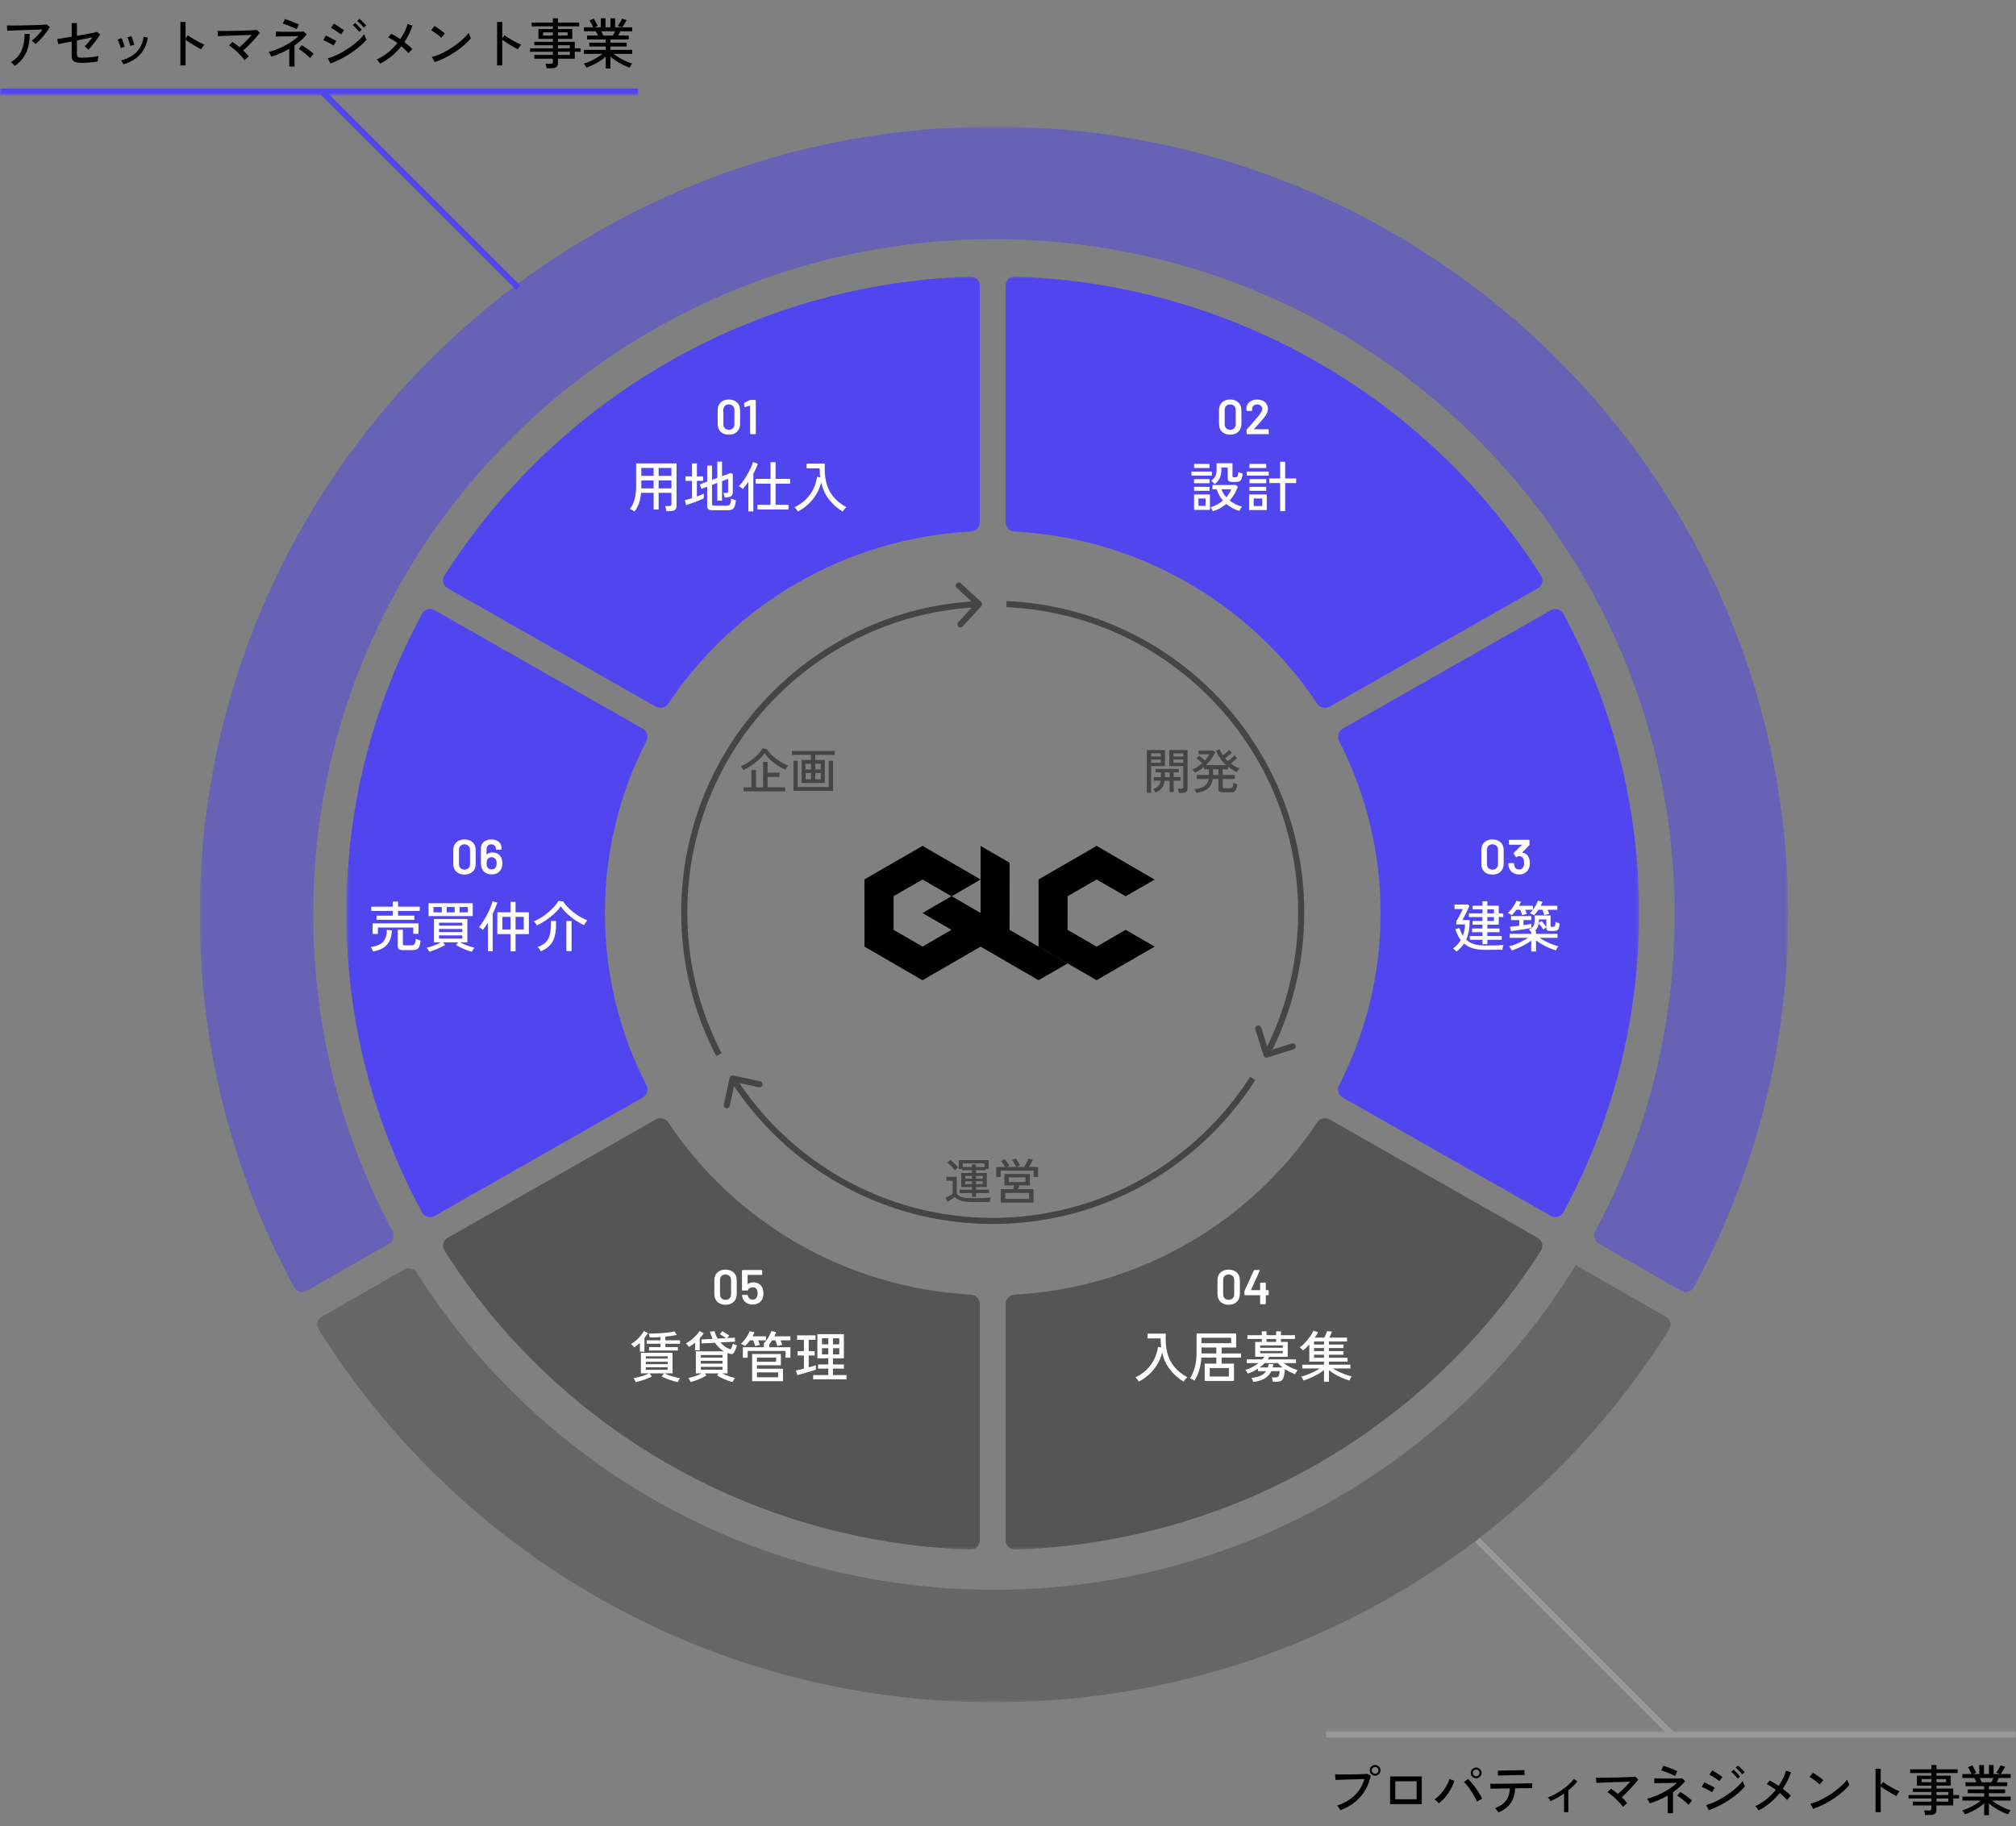 <svg width="660" height="598" viewBox="0 0 660 598" fill="none" xmlns="http://www.w3.org/2000/svg">
<rect x="0" y="0" width="660" height="598" fill="#808080" stroke="none"/>
<g clip-path="url(#clip0_704_7766)">
<g clip-path="url(#clip1_704_7766)">
<g clip-path="url(#clip2_704_7766)">
<mask id="mask0_704_7766" style="mask-type:luminance" maskUnits="userSpaceOnUse" x="65" y="41" width="521" height="517">
<path d="M585.391 41.471H65.391V557.471H585.391V41.471Z" fill="white"/>
</mask>
<g mask="url(#mask0_704_7766)">
<path d="M127.368 407.249C128.791 406.434 129.294 404.629 128.519 403.184C111.94 372.25 102.534 336.959 102.534 299.471C102.534 177.339 202.311 78.328 325.391 78.328C448.47 78.328 548.247 177.339 548.247 299.471C548.247 336.947 538.842 372.249 522.263 403.183C521.488 404.629 521.992 406.434 523.414 407.249L550.393 422.7C551.842 423.53 553.693 423.018 554.489 421.549C574.197 385.207 585.403 343.639 585.403 299.471C585.391 156.981 468.984 41.471 325.391 41.471C181.797 41.471 65.391 156.981 65.391 299.471C65.391 343.639 76.586 385.208 96.304 421.55C97.101 423.018 98.95 423.53 100.4 422.7L127.368 407.249Z" fill="#5145EF" fill-opacity="0.5"/>
<path d="M515.889 414.281C515.893 414.281 515.895 414.285 515.893 414.288C476.793 478.035 406.1 520.614 325.391 520.614C245.728 520.614 175.834 479.142 136.425 416.754C135.559 415.382 133.767 414.922 132.36 415.728L105.382 431.178C103.917 432.017 103.431 433.902 104.327 435.333C150.188 508.647 232.034 557.459 325.379 557.459C418.724 557.459 500.582 508.636 546.431 435.333C547.327 433.902 546.841 432.017 545.376 431.178L515.887 414.29C515.883 414.287 515.885 414.281 515.889 414.281Z" fill="black" fill-opacity="0.2"/>
</g>
<mask id="mask1_704_7766" style="mask-type:luminance" maskUnits="userSpaceOnUse" x="113" y="90" width="424" height="418">
<path d="M536.609 90.471H113.391V507.529H536.609V90.471Z" fill="white"/>
</mask>
<g mask="url(#mask1_704_7766)">
<path d="M431.223 230.443C432.111 231.777 433.877 232.221 435.27 231.429L503.43 192.64C504.904 191.801 505.391 189.905 504.482 188.473C468.289 131.479 404.936 92.974 332.296 90.552C330.617 90.496 329.232 91.85 329.232 93.53V171.02C329.232 172.639 330.52 173.962 332.137 174.05C373.604 176.313 409.77 198.195 431.223 230.443Z" fill="#5145EF"/>
<path d="M198.029 299C198.029 278.732 202.921 259.595 211.601 242.667C212.346 241.213 211.837 239.42 210.418 238.612L142.267 199.821C140.82 198.997 138.978 199.508 138.185 200.972C122.361 230.198 113.391 263.561 113.391 299C113.391 334.439 122.361 367.802 138.185 397.028C138.978 398.492 140.82 399.003 142.267 398.179L210.418 359.388C211.837 358.58 212.346 356.787 211.601 355.333C202.921 338.405 198.029 319.268 198.029 299Z" fill="#5145EF"/>
<path d="M317.864 174.051C319.48 173.963 320.768 172.639 320.768 171.02V93.53C320.768 91.85 319.383 90.496 317.704 90.552C245.064 92.974 181.711 131.491 145.518 188.473C144.609 189.905 145.096 191.801 146.57 192.64L214.731 231.429C216.123 232.222 217.889 231.778 218.777 230.444C240.241 198.196 276.396 176.324 317.864 174.051Z" fill="#5145EF"/>
<path d="M511.814 200.972C511.021 199.508 509.179 198.997 507.732 199.821L439.581 238.612C438.161 239.42 437.653 241.213 438.398 242.667C447.078 259.595 451.969 278.732 451.969 299C451.969 319.268 447.078 338.405 438.398 355.333C437.653 356.787 438.161 358.58 439.581 359.388L507.731 398.179C509.178 399.002 511.021 398.491 511.813 397.027C527.625 367.801 536.608 334.438 536.608 299C536.608 263.561 527.638 230.198 511.814 200.972Z" fill="#5145EF"/>
<path d="M218.777 367.557C217.889 366.223 216.123 365.779 214.73 366.571L146.57 405.36C145.096 406.199 144.609 408.095 145.518 409.527C181.711 466.509 245.064 505.026 317.704 507.448C319.383 507.504 320.768 506.15 320.768 504.47V426.981C320.768 425.361 319.48 424.038 317.863 423.95C276.396 421.687 240.23 399.805 218.777 367.557Z" fill="#555555"/>
<path d="M332.136 423.949C330.52 424.037 329.232 425.361 329.232 426.98V504.47C329.232 506.15 330.617 507.504 332.296 507.448C404.936 505.026 468.289 466.509 504.482 409.527C505.391 408.095 504.904 406.199 503.429 405.36L435.269 366.571C433.877 365.778 432.11 366.222 431.223 367.556C409.759 399.804 373.604 421.676 332.136 423.949Z" fill="#555555"/>
</g>
<path d="M152.054 286.396C150.934 286.396 150.043 286.082 149.382 285.452C148.731 284.812 148.406 283.954 148.406 282.876V278.364C148.406 277.298 148.731 276.455 149.382 275.836C150.043 275.207 150.934 274.892 152.054 274.892C153.174 274.892 154.065 275.207 154.726 275.836C155.398 276.455 155.734 277.298 155.734 278.364V282.876C155.734 283.954 155.398 284.812 154.726 285.452C154.065 286.082 153.174 286.396 152.054 286.396ZM152.054 284.78C152.609 284.78 153.051 284.62 153.382 284.3C153.713 283.97 153.878 283.527 153.878 282.972V278.3C153.878 277.746 153.713 277.308 153.382 276.988C153.051 276.658 152.609 276.492 152.054 276.492C151.51 276.492 151.073 276.658 150.742 276.988C150.422 277.308 150.262 277.746 150.262 278.3V282.972C150.262 283.527 150.422 283.97 150.742 284.3C151.073 284.62 151.51 284.78 152.054 284.78ZM164.028 280.7C164.316 281.244 164.46 281.906 164.46 282.684C164.46 283.335 164.353 283.906 164.14 284.396C163.884 285.015 163.478 285.495 162.924 285.836C162.38 286.167 161.724 286.332 160.956 286.332C160.156 286.332 159.473 286.151 158.908 285.788C158.342 285.415 157.937 284.898 157.692 284.236C157.521 283.788 157.436 283.266 157.436 282.668V277.788C157.436 277.212 157.58 276.706 157.868 276.268C158.156 275.831 158.556 275.495 159.068 275.26C159.59 275.015 160.188 274.892 160.86 274.892C161.51 274.892 162.086 275.01 162.588 275.244C163.1 275.479 163.494 275.81 163.772 276.236C164.06 276.663 164.204 277.154 164.204 277.708V278.06C164.204 278.114 164.182 278.162 164.14 278.204C164.108 278.236 164.065 278.252 164.012 278.252H162.54C162.486 278.252 162.438 278.236 162.396 278.204C162.364 278.162 162.348 278.114 162.348 278.06V277.948C162.348 277.522 162.204 277.175 161.916 276.908C161.638 276.631 161.281 276.492 160.844 276.492C160.396 276.492 160.022 276.636 159.724 276.924C159.436 277.202 159.292 277.564 159.292 278.012V279.756C159.292 279.788 159.302 279.81 159.324 279.82C159.345 279.831 159.366 279.826 159.388 279.804C159.836 279.367 160.454 279.148 161.244 279.148C161.873 279.148 162.422 279.282 162.892 279.548C163.372 279.815 163.75 280.199 164.028 280.7ZM162.364 283.852C162.524 283.532 162.604 283.154 162.604 282.716C162.604 282.236 162.513 281.826 162.332 281.484C162.033 280.972 161.569 280.716 160.94 280.716C160.278 280.716 159.809 280.983 159.532 281.516C159.372 281.836 159.292 282.252 159.292 282.764C159.292 283.202 159.361 283.559 159.5 283.836C159.756 284.423 160.236 284.716 160.94 284.716C161.612 284.716 162.086 284.428 162.364 283.852Z" fill="white"/>
<path d="M123.281 301.202V299.852H128.591V298.304H121.553V296.918H128.591V295.244H130.319V296.918H137.411V298.304H130.319V299.852H135.683V301.202H123.281ZM121.985 305.828V302.372H136.997V305.792H135.305V303.74H123.713V305.828H121.985ZM131.993 311.138C131.333 311.138 130.871 311.03 130.607 310.814C130.343 310.61 130.211 310.268 130.211 309.788V304.442H131.885V309.032C131.885 309.224 131.933 309.362 132.029 309.446C132.125 309.53 132.311 309.572 132.587 309.572H134.657C134.993 309.572 135.257 309.518 135.449 309.41C135.653 309.302 135.803 309.092 135.899 308.78C136.007 308.456 136.085 307.994 136.133 307.394C136.313 307.502 136.559 307.616 136.871 307.736C137.195 307.844 137.471 307.928 137.699 307.988C137.591 308.888 137.435 309.566 137.231 310.022C137.027 310.466 136.751 310.76 136.403 310.904C136.067 311.06 135.623 311.138 135.071 311.138H131.993ZM122.129 311.588C122.057 311.384 121.949 311.138 121.805 310.85C121.661 310.562 121.511 310.322 121.355 310.13C122.555 309.962 123.539 309.674 124.307 309.266C125.087 308.858 125.669 308.27 126.053 307.502C126.437 306.722 126.635 305.714 126.647 304.478L128.303 304.676C128.207 306.704 127.667 308.27 126.683 309.374C125.711 310.478 124.193 311.216 122.129 311.588ZM154.457 311.678C153.953 311.546 153.377 311.36 152.729 311.12C152.093 310.88 151.469 310.61 150.857 310.31C150.257 310.01 149.741 309.716 149.309 309.428L150.029 308.582H145.007L145.727 309.41C145.307 309.686 144.791 309.968 144.179 310.256C143.579 310.556 142.955 310.826 142.307 311.066C141.671 311.318 141.077 311.516 140.525 311.66C140.477 311.552 140.399 311.408 140.291 311.228C140.195 311.06 140.087 310.892 139.967 310.724C139.847 310.556 139.745 310.43 139.661 310.346C140.117 310.25 140.627 310.112 141.191 309.932C141.767 309.74 142.331 309.53 142.883 309.302C143.447 309.062 143.933 308.822 144.341 308.582H142.073V300.95H152.999V308.582H150.641C151.061 308.822 151.553 309.062 152.117 309.302C152.681 309.53 153.251 309.74 153.827 309.932C154.403 310.112 154.907 310.25 155.339 310.346C155.255 310.43 155.153 310.556 155.033 310.724C154.913 310.892 154.799 311.06 154.691 311.228C154.583 311.408 154.505 311.558 154.457 311.678ZM140.291 299.996V295.784H154.763V299.996H140.291ZM143.729 307.358H151.343V306.314H143.729V307.358ZM143.729 305.234H151.343V304.208H143.729V305.234ZM143.729 303.128H151.343V302.156H143.729V303.128ZM141.911 298.772H144.629V297.026H141.911V298.772ZM150.461 298.772H153.179V297.026H150.461V298.772ZM146.249 298.772H148.841V297.026H146.249V298.772ZM167.129 311.516V305.882H162.809V298.736H167.129V295.334H168.785V298.736H173.141V305.882H168.785V311.516H167.129ZM159.731 311.516V302.174C159.155 303.122 158.603 303.896 158.075 304.496C157.955 304.364 157.757 304.202 157.481 304.01C157.205 303.818 156.977 303.68 156.797 303.596C157.133 303.224 157.481 302.768 157.841 302.228C158.213 301.688 158.579 301.106 158.939 300.482C159.299 299.846 159.629 299.21 159.929 298.574C160.241 297.926 160.511 297.308 160.739 296.72C160.979 296.12 161.153 295.592 161.261 295.136L162.791 295.55C162.635 296.102 162.425 296.696 162.161 297.332C161.909 297.956 161.627 298.592 161.315 299.24V311.516H159.731ZM168.785 304.37H171.467V300.23H168.785V304.37ZM164.465 304.37H167.129V300.23H164.465V304.37ZM175.787 303.038C175.655 302.798 175.499 302.564 175.319 302.336C175.151 302.096 174.971 301.88 174.779 301.688C175.535 301.388 176.315 300.992 177.119 300.5C177.923 299.996 178.697 299.432 179.441 298.808C180.185 298.184 180.851 297.548 181.439 296.9C182.039 296.24 182.507 295.61 182.843 295.01L184.373 295.226C184.769 295.826 185.255 296.432 185.831 297.044C186.419 297.644 187.061 298.22 187.757 298.772C188.465 299.312 189.203 299.81 189.971 300.266C190.739 300.71 191.501 301.082 192.257 301.382C192.065 301.61 191.867 301.874 191.663 302.174C191.471 302.462 191.315 302.714 191.195 302.93C190.259 302.51 189.305 301.982 188.333 301.346C187.373 300.698 186.479 299.984 185.651 299.204C184.823 298.424 184.133 297.62 183.581 296.792C183.209 297.368 182.717 297.962 182.105 298.574C181.505 299.174 180.839 299.762 180.107 300.338C179.375 300.902 178.631 301.418 177.875 301.886C177.131 302.354 176.435 302.738 175.787 303.038ZM177.065 311.534C177.017 311.426 176.927 311.276 176.795 311.084C176.675 310.904 176.543 310.718 176.399 310.526C176.267 310.346 176.141 310.208 176.021 310.112C176.921 309.788 177.659 309.404 178.235 308.96C178.811 308.504 179.255 307.952 179.567 307.304C179.891 306.656 180.107 305.87 180.215 304.946C180.323 304.01 180.365 302.894 180.341 301.598H182.051C182.087 303.062 182.021 304.328 181.853 305.396C181.685 306.464 181.403 307.382 181.007 308.15C180.611 308.906 180.089 309.554 179.441 310.094C178.793 310.634 178.001 311.114 177.065 311.534ZM185.417 311.462V301.598H187.127V311.462H185.417Z" fill="white"/>
<path d="M237.511 427.267C236.391 427.267 235.5 426.952 234.839 426.323C234.188 425.683 233.863 424.824 233.863 423.747V419.235C233.863 418.168 234.188 417.326 234.839 416.707C235.5 416.078 236.391 415.763 237.511 415.763C238.631 415.763 239.522 416.078 240.183 416.707C240.855 417.326 241.191 418.168 241.191 419.235V423.747C241.191 424.824 240.855 425.683 240.183 426.323C239.522 426.952 238.631 427.267 237.511 427.267ZM237.511 425.651C238.066 425.651 238.508 425.491 238.839 425.171C239.17 424.84 239.335 424.398 239.335 423.843V419.171C239.335 418.616 239.17 418.179 238.839 417.859C238.508 417.528 238.066 417.363 237.511 417.363C236.967 417.363 236.53 417.528 236.199 417.859C235.879 418.179 235.719 418.616 235.719 419.171V423.843C235.719 424.398 235.879 424.84 236.199 425.171C236.53 425.491 236.967 425.651 237.511 425.651ZM249.725 422.067C249.863 422.547 249.933 423.043 249.933 423.555C249.933 424.056 249.863 424.531 249.725 424.979C249.501 425.662 249.09 426.206 248.493 426.611C247.895 427.006 247.197 427.203 246.397 427.203C245.607 427.203 244.919 427.011 244.333 426.627C243.746 426.232 243.335 425.704 243.101 425.043C243.015 424.808 242.946 424.542 242.893 424.243V424.211C242.893 424.094 242.957 424.035 243.085 424.035H244.605C244.711 424.035 244.781 424.094 244.813 424.211C244.823 424.275 244.85 424.371 244.893 424.499C245.01 424.851 245.197 425.123 245.453 425.315C245.709 425.507 246.018 425.603 246.381 425.603C246.754 425.603 247.074 425.502 247.341 425.299C247.607 425.086 247.794 424.798 247.901 424.435C247.997 424.179 248.045 423.886 248.045 423.555C248.045 423.246 248.002 422.942 247.917 422.643C247.842 422.291 247.671 422.024 247.405 421.843C247.138 421.651 246.813 421.555 246.429 421.555C246.066 421.555 245.735 421.64 245.437 421.811C245.149 421.971 244.962 422.184 244.877 422.451C244.834 422.558 244.759 422.611 244.653 422.611H243.101C243.047 422.611 242.999 422.595 242.957 422.563C242.925 422.52 242.909 422.472 242.909 422.419V416.083C242.909 416.03 242.925 415.987 242.957 415.955C242.999 415.912 243.047 415.891 243.101 415.891H249.325C249.378 415.891 249.421 415.912 249.453 415.955C249.495 415.987 249.517 416.03 249.517 416.083V417.299C249.517 417.352 249.495 417.4 249.453 417.443C249.421 417.475 249.378 417.491 249.325 417.491H244.845C244.791 417.491 244.765 417.518 244.765 417.571L244.749 420.451C244.749 420.494 244.759 420.52 244.781 420.531C244.802 420.531 244.823 420.52 244.845 420.499C245.346 420.126 245.949 419.939 246.653 419.939C247.399 419.939 248.045 420.131 248.589 420.515C249.143 420.888 249.522 421.406 249.725 422.067Z" fill="white"/>
<path d="M208.109 452.603C208.073 452.495 208.013 452.351 207.929 452.171C207.845 452.003 207.755 451.835 207.659 451.667C207.563 451.499 207.479 451.373 207.407 451.289C207.911 451.217 208.469 451.103 209.081 450.947C209.705 450.791 210.317 450.611 210.917 450.407C211.517 450.191 212.021 449.969 212.429 449.741H209.819V442.991H220.169V449.741H217.595C218.015 449.969 218.519 450.191 219.107 450.407C219.707 450.611 220.319 450.791 220.943 450.947C221.567 451.103 222.125 451.217 222.617 451.289C222.509 451.421 222.377 451.631 222.221 451.919C222.077 452.207 221.975 452.435 221.915 452.603C221.363 452.495 220.757 452.339 220.097 452.135C219.449 451.943 218.819 451.721 218.207 451.469C217.595 451.229 217.067 450.989 216.623 450.749L217.379 449.741H212.645L213.401 450.749C212.969 450.989 212.441 451.229 211.817 451.469C211.205 451.721 210.569 451.943 209.909 452.135C209.261 452.339 208.661 452.495 208.109 452.603ZM212.483 442.253V441.119H216.227V440.039H211.691V438.905H216.227V437.843C215.615 437.891 215.009 437.927 214.409 437.951C213.821 437.975 213.263 437.987 212.735 437.987C212.711 437.831 212.657 437.615 212.573 437.339C212.501 437.051 212.435 436.841 212.375 436.709C213.347 436.709 214.349 436.685 215.381 436.637C216.413 436.589 217.397 436.511 218.333 436.403C219.281 436.283 220.103 436.145 220.799 435.989L221.573 437.141C221.081 437.261 220.511 437.369 219.863 437.465C219.215 437.549 218.537 437.627 217.829 437.699V438.905H222.617V440.039H217.829V441.119H221.915V442.253H212.483ZM209.495 442.649V439.769C209.195 440.057 208.883 440.327 208.559 440.579C208.247 440.819 207.947 441.035 207.659 441.227C207.563 441.095 207.395 440.915 207.155 440.687C206.927 440.447 206.729 440.279 206.561 440.183C207.137 439.847 207.701 439.433 208.253 438.941C208.805 438.449 209.303 437.933 209.747 437.393C210.191 436.853 210.545 436.343 210.809 435.863L212.141 436.511C211.997 436.775 211.823 437.051 211.619 437.339C211.427 437.627 211.211 437.915 210.971 438.203V442.649H209.495ZM211.421 448.571H218.567V447.743H211.421V448.571ZM211.421 446.717H218.567V445.925H211.421V446.717ZM211.421 444.899H218.567V444.161H211.421V444.899ZM239.825 452.585C239.333 452.465 238.787 452.291 238.187 452.063C237.587 451.835 236.987 451.577 236.387 451.289C235.787 451.001 235.247 450.707 234.767 450.407L235.271 449.759H230.735L231.257 450.425C230.789 450.713 230.255 450.995 229.655 451.271C229.067 451.547 228.467 451.799 227.855 452.027C227.243 452.255 226.661 452.435 226.109 452.567C226.037 452.411 225.923 452.189 225.767 451.901C225.623 451.613 225.485 451.403 225.353 451.271C225.821 451.175 226.313 451.049 226.829 450.893C227.357 450.737 227.867 450.563 228.359 450.371C228.863 450.167 229.313 449.963 229.709 449.759H227.819V442.523H236.999C235.859 441.863 234.881 440.927 234.065 439.715L229.727 439.931L229.637 438.635L233.327 438.437C233.147 438.077 232.973 437.699 232.805 437.303C232.649 436.907 232.505 436.493 232.373 436.061L233.921 435.935C234.173 436.811 234.515 437.615 234.947 438.347L237.683 438.203C237.395 437.987 237.053 437.753 236.657 437.501C236.273 437.249 235.943 437.057 235.667 436.925L236.459 435.917C236.819 436.109 237.221 436.349 237.665 436.637C238.121 436.913 238.481 437.165 238.745 437.393C238.661 437.465 238.553 437.579 238.421 437.735C238.301 437.891 238.193 438.041 238.097 438.185L240.581 438.059L240.653 439.355L235.847 439.607C236.303 440.147 236.813 440.615 237.377 441.011C237.941 441.395 238.559 441.689 239.231 441.893C239.375 441.593 239.513 441.269 239.645 440.921C239.777 440.561 239.885 440.249 239.969 439.985C240.041 440.033 240.161 440.105 240.329 440.201C240.497 440.285 240.671 440.369 240.851 440.453C241.031 440.525 241.169 440.579 241.265 440.615C241.145 441.023 240.989 441.455 240.797 441.911C240.605 442.367 240.407 442.751 240.203 443.063C240.083 443.255 239.909 443.369 239.681 443.405C239.453 443.429 239.201 443.399 238.925 443.315C238.805 443.279 238.679 443.243 238.547 443.207C238.427 443.171 238.301 443.129 238.169 443.081V449.759H236.495C236.903 449.963 237.347 450.167 237.827 450.371C238.319 450.563 238.805 450.737 239.285 450.893C239.777 451.037 240.221 451.151 240.617 451.235C240.497 451.391 240.353 451.613 240.185 451.901C240.017 452.189 239.897 452.417 239.825 452.585ZM227.549 442.199V439.679C227.213 439.943 226.877 440.195 226.541 440.435C226.205 440.675 225.881 440.885 225.569 441.065C225.509 440.969 225.413 440.849 225.281 440.705C225.161 440.549 225.029 440.399 224.885 440.255C224.753 440.099 224.633 439.985 224.525 439.913C225.101 439.625 225.677 439.253 226.253 438.797C226.841 438.341 227.381 437.855 227.873 437.339C228.365 436.823 228.755 436.331 229.043 435.863L230.357 436.619C230.201 436.883 230.009 437.147 229.781 437.411C229.565 437.675 229.331 437.945 229.079 438.221V442.199H227.549ZM229.439 448.553H236.549V447.599H229.439V448.553ZM229.439 446.555H236.549V445.637H229.439V446.555ZM229.439 444.593H236.549V443.729H229.439V444.593ZM246.233 452.297V443.405H255.647V447.095H247.817V448.211H256.349V452.297H246.233ZM243.191 444.611V441.173H250.085V439.859C250.445 439.523 250.781 439.133 251.093 438.689C251.417 438.233 251.699 437.759 251.939 437.267C252.191 436.775 252.383 436.313 252.515 435.881L254.099 436.241C254.027 436.457 253.937 436.679 253.829 436.907C253.733 437.135 253.625 437.369 253.505 437.609H258.761V438.923H255.521C255.641 439.175 255.749 439.439 255.845 439.715C255.953 439.991 256.037 440.225 256.097 440.417C255.965 440.429 255.791 440.465 255.575 440.525C255.359 440.573 255.143 440.621 254.927 440.669C254.723 440.717 254.573 440.759 254.477 440.795C254.417 440.519 254.327 440.207 254.207 439.859C254.087 439.511 253.967 439.199 253.847 438.923H252.767C252.467 439.391 252.167 439.811 251.867 440.183V441.173H258.761V444.611H257.177V442.397H244.775V444.611H243.191ZM247.223 440.813C247.163 440.561 247.073 440.261 246.953 439.913C246.833 439.553 246.707 439.223 246.575 438.923H245.513C245.261 439.283 244.997 439.625 244.721 439.949C244.457 440.261 244.199 440.537 243.947 440.777C243.875 440.717 243.743 440.639 243.551 440.543C243.371 440.435 243.185 440.333 242.993 440.237C242.801 440.129 242.657 440.063 242.561 440.039C242.957 439.703 243.341 439.301 243.713 438.833C244.097 438.353 244.439 437.861 244.739 437.357C245.051 436.841 245.285 436.361 245.441 435.917L247.007 436.277C246.923 436.493 246.821 436.715 246.701 436.943C246.593 437.159 246.473 437.381 246.341 437.609H250.769V438.923H248.195C248.303 439.175 248.411 439.439 248.519 439.715C248.627 439.979 248.711 440.213 248.771 440.417C248.663 440.429 248.501 440.465 248.285 440.525C248.081 440.573 247.877 440.627 247.673 440.687C247.469 440.735 247.319 440.777 247.223 440.813ZM247.817 451.019H254.747V449.417H247.817V451.019ZM247.817 445.943H254.081V444.575H247.817V445.943ZM266.213 451.685V450.299H271.163V448.193H267.815V446.807H271.163V444.827H267.599V436.907H276.275V444.827H272.711V446.807H276.293V448.193H272.711V450.299H277.121V451.685H266.213ZM261.011 450.299L260.561 448.787C260.885 448.727 261.275 448.643 261.731 448.535C262.199 448.415 262.685 448.295 263.189 448.175V443.891H261.119V442.451H263.189V438.743H260.957V437.285H266.969V438.743H264.755V442.451H266.717V443.891H264.755V447.761C265.223 447.641 265.661 447.521 266.069 447.401C266.477 447.281 266.819 447.179 267.095 447.095V448.535C266.759 448.655 266.327 448.799 265.799 448.967C265.283 449.123 264.731 449.285 264.143 449.453C263.555 449.621 262.985 449.783 262.433 449.939C261.881 450.083 261.407 450.203 261.011 450.299ZM269.111 443.513H271.163V441.497H269.111V443.513ZM272.711 443.513H274.763V441.497H272.711V443.513ZM269.111 440.237H271.163V438.239H269.111V440.237ZM272.711 440.237H274.763V438.239H272.711V440.237Z" fill="white"/>
<path d="M402.23 427.267C401.11 427.267 400.219 426.952 399.558 426.323C398.907 425.683 398.582 424.824 398.582 423.747V419.235C398.582 418.168 398.907 417.326 399.558 416.707C400.219 416.078 401.11 415.763 402.23 415.763C403.35 415.763 404.241 416.078 404.902 416.707C405.574 417.326 405.91 418.168 405.91 419.235V423.747C405.91 424.824 405.574 425.683 404.902 426.323C404.241 426.952 403.35 427.267 402.23 427.267ZM402.23 425.651C402.785 425.651 403.227 425.491 403.558 425.171C403.889 424.84 404.054 424.398 404.054 423.843V419.171C404.054 418.616 403.889 418.179 403.558 417.859C403.227 417.528 402.785 417.363 402.23 417.363C401.686 417.363 401.249 417.528 400.918 417.859C400.598 418.179 400.438 418.616 400.438 419.171V423.843C400.438 424.398 400.598 424.84 400.918 425.171C401.249 425.491 401.686 425.651 402.23 425.651ZM415.148 422.483C415.201 422.483 415.244 422.504 415.276 422.547C415.319 422.579 415.34 422.622 415.34 422.675V423.955C415.34 424.008 415.319 424.056 415.276 424.099C415.244 424.131 415.201 424.147 415.148 424.147H414.476C414.423 424.147 414.396 424.174 414.396 424.227V426.899C414.396 426.952 414.375 427 414.332 427.043C414.3 427.075 414.257 427.091 414.204 427.091H412.732C412.679 427.091 412.631 427.075 412.588 427.043C412.556 427 412.54 426.952 412.54 426.899V424.227C412.54 424.174 412.513 424.147 412.46 424.147H407.596C407.543 424.147 407.495 424.131 407.452 424.099C407.42 424.056 407.404 424.008 407.404 423.955V422.931C407.404 422.867 407.42 422.787 407.452 422.691L410.476 416.035C410.519 415.939 410.593 415.891 410.7 415.891H412.268C412.343 415.891 412.391 415.912 412.412 415.955C412.444 415.987 412.444 416.04 412.412 416.115L409.564 422.387C409.553 422.408 409.553 422.43 409.564 422.451C409.575 422.472 409.591 422.483 409.612 422.483H412.46C412.513 422.483 412.54 422.456 412.54 422.403V420.227C412.54 420.174 412.556 420.131 412.588 420.099C412.631 420.056 412.679 420.035 412.732 420.035H414.204C414.257 420.035 414.3 420.056 414.332 420.099C414.375 420.131 414.396 420.174 414.396 420.227V422.403C414.396 422.456 414.423 422.483 414.476 422.483H415.148Z" fill="white"/>
<path d="M387.474 452.459C385.698 451.331 384.204 449.993 382.992 448.445C381.792 446.885 380.946 445.037 380.454 442.901C380.142 444.245 379.626 445.523 378.906 446.735C378.186 447.935 377.31 449.021 376.278 449.993C375.246 450.965 374.094 451.775 372.822 452.423C372.714 452.219 372.546 451.973 372.318 451.685C372.102 451.409 371.91 451.193 371.742 451.037C373.206 450.329 374.448 449.465 375.468 448.445C376.488 447.425 377.298 446.291 377.898 445.043C378.51 443.783 378.918 442.457 379.122 441.065L380.148 441.245C380.088 440.777 380.04 440.297 380.004 439.805C379.98 439.313 379.968 438.809 379.968 438.293H375.684V436.727H381.66C381.528 438.995 381.672 441.011 382.092 442.775C382.512 444.539 383.262 446.099 384.342 447.455C385.422 448.811 386.886 450.005 388.734 451.037C388.614 451.121 388.47 451.247 388.302 451.415C388.146 451.595 387.99 451.775 387.834 451.955C387.69 452.147 387.57 452.315 387.474 452.459ZM394.386 452.207V446.555H398.202V444.575H393.306C393.114 447.551 392.358 450.065 391.038 452.117C390.954 452.045 390.816 451.955 390.624 451.847C390.432 451.751 390.24 451.655 390.048 451.559C389.856 451.475 389.7 451.421 389.58 451.397C390.264 450.329 390.792 449.099 391.164 447.707C391.548 446.315 391.74 444.695 391.74 442.847V436.673H404.7V441.263H399.948V443.225H406.302V444.575H399.948V446.555H403.98V452.207H394.386ZM396.06 450.767H402.306V447.995H396.06V450.767ZM393.36 439.859H403.062V438.077H393.36V439.859ZM393.36 443.225H398.202V441.263H393.36V443.225ZM410.316 452.531C410.268 452.375 410.178 452.153 410.046 451.865C409.926 451.589 409.812 451.373 409.704 451.217C410.988 451.073 412.002 450.827 412.746 450.479C413.502 450.131 414.084 449.639 414.492 449.003H411.846V448.193C411.33 448.529 410.79 448.835 410.226 449.111C409.662 449.375 409.086 449.609 408.498 449.813C408.462 449.717 408.39 449.585 408.282 449.417C408.174 449.249 408.06 449.087 407.94 448.931C407.832 448.775 407.742 448.667 407.67 448.607C408.426 448.403 409.176 448.109 409.92 447.725C410.676 447.329 411.366 446.879 411.99 446.375H408.138V445.151H413.25C413.37 445.019 413.484 444.881 413.592 444.737C413.7 444.593 413.802 444.449 413.898 444.305H410.928V439.445H413.088V438.473H408.372V437.231H413.088V435.971H414.636V437.231H417.786V435.971H419.352V437.231H423.96V438.473H419.352V439.445H421.584V444.305H415.536C415.452 444.449 415.368 444.593 415.284 444.737C415.2 444.881 415.11 445.019 415.014 445.151H424.284V446.375H420.27C420.906 446.879 421.632 447.335 422.448 447.743C423.276 448.151 424.074 448.475 424.842 448.715C424.758 448.799 424.65 448.925 424.518 449.093C424.398 449.261 424.284 449.429 424.176 449.597C424.068 449.765 423.99 449.903 423.942 450.011C423.426 449.807 422.886 449.567 422.322 449.291C421.758 449.015 421.212 448.709 420.684 448.373C420.6 449.237 420.498 449.939 420.378 450.479C420.258 451.019 420.096 451.433 419.892 451.721C419.7 452.009 419.442 452.207 419.118 452.315C418.806 452.423 418.41 452.477 417.93 452.477H416.688C416.664 452.297 416.622 452.051 416.562 451.739C416.502 451.427 416.442 451.199 416.382 451.055H417.588C417.9 451.055 418.14 451.007 418.308 450.911C418.488 450.815 418.626 450.623 418.722 450.335C418.818 450.035 418.896 449.591 418.956 449.003H416.202C415.722 450.023 415.008 450.821 414.06 451.397C413.112 451.973 411.864 452.351 410.316 452.531ZM412.386 447.797H415.05C415.11 447.629 415.164 447.449 415.212 447.257C415.26 447.053 415.302 446.849 415.338 446.645L416.868 446.735C416.832 446.927 416.796 447.113 416.76 447.293C416.724 447.461 416.682 447.629 416.634 447.797H419.874C419.586 447.569 419.316 447.341 419.064 447.113C418.812 446.873 418.584 446.627 418.38 446.375H414.024C413.532 446.891 412.986 447.365 412.386 447.797ZM412.566 441.353H419.964V440.579H412.566V441.353ZM412.566 443.153H419.964V442.415H412.566V443.153ZM414.636 439.445H417.786V438.473H414.636V439.445ZM433.446 452.459V448.643C432.87 449.111 432.21 449.567 431.466 450.011C430.722 450.443 429.942 450.833 429.126 451.181C428.31 451.541 427.506 451.835 426.714 452.063C426.678 451.967 426.612 451.835 426.516 451.667C426.432 451.511 426.342 451.349 426.246 451.181C426.15 451.013 426.06 450.887 425.976 450.803C426.636 450.635 427.326 450.413 428.046 450.137C428.778 449.861 429.492 449.549 430.188 449.201C430.896 448.853 431.532 448.499 432.096 448.139H426.318V446.897H433.446V445.889H428.64V440.291C427.944 441.047 427.266 441.689 426.606 442.217C426.498 442.085 426.324 441.911 426.084 441.695C425.856 441.479 425.658 441.329 425.49 441.245C425.91 440.957 426.342 440.597 426.786 440.165C427.23 439.733 427.656 439.265 428.064 438.761C428.484 438.257 428.862 437.747 429.198 437.231C429.534 436.715 429.81 436.223 430.026 435.755L431.502 436.295C431.382 436.559 431.226 436.835 431.034 437.123C430.854 437.411 430.656 437.711 430.44 438.023H433.554C433.722 437.711 433.89 437.357 434.058 436.961C434.238 436.565 434.37 436.217 434.454 435.917L436.074 436.043C435.966 436.343 435.828 436.679 435.66 437.051C435.504 437.411 435.354 437.735 435.21 438.023H440.988V439.283H435.066V440.291H439.836V441.443H435.066V442.451H439.836V443.621H435.066V444.629H441.168V445.889H435.066V446.897H442.104V448.139H436.362C436.938 448.499 437.58 448.853 438.288 449.201C438.996 449.537 439.716 449.837 440.448 450.101C441.18 450.365 441.876 450.581 442.536 450.749C442.464 450.833 442.368 450.959 442.248 451.127C442.14 451.307 442.038 451.481 441.942 451.649C441.858 451.829 441.792 451.967 441.744 452.063C440.964 451.835 440.166 451.547 439.35 451.199C438.546 450.851 437.772 450.461 437.028 450.029C436.296 449.585 435.642 449.135 435.066 448.679V452.459H433.446ZM430.188 444.629H433.446V443.621H430.188V444.629ZM430.188 442.451H433.446V441.443H430.188V442.451ZM430.188 440.291H433.446V439.283H430.188V440.291Z" fill="white"/>
<path d="M488.593 286.396C487.473 286.396 486.582 286.082 485.921 285.452C485.27 284.812 484.945 283.954 484.945 282.876V278.364C484.945 277.298 485.27 276.455 485.921 275.836C486.582 275.207 487.473 274.892 488.593 274.892C489.713 274.892 490.604 275.207 491.265 275.836C491.937 276.455 492.273 277.298 492.273 278.364V282.876C492.273 283.954 491.937 284.812 491.265 285.452C490.604 286.082 489.713 286.396 488.593 286.396ZM488.593 284.78C489.148 284.78 489.59 284.62 489.921 284.3C490.252 283.97 490.417 283.527 490.417 282.972V278.3C490.417 277.746 490.252 277.308 489.921 276.988C489.59 276.658 489.148 276.492 488.593 276.492C488.049 276.492 487.612 276.658 487.281 276.988C486.961 277.308 486.801 277.746 486.801 278.3V282.972C486.801 283.527 486.961 283.97 487.281 284.3C487.612 284.62 488.049 284.78 488.593 284.78ZM500.519 280.892C500.732 281.404 500.839 281.991 500.839 282.652C500.839 283.25 500.748 283.778 500.567 284.236C500.321 284.908 499.916 285.431 499.351 285.804C498.785 286.167 498.103 286.348 497.303 286.348C496.513 286.348 495.825 286.151 495.239 285.756C494.663 285.351 494.252 284.807 494.007 284.124C493.879 283.794 493.804 283.362 493.783 282.828C493.783 282.7 493.847 282.636 493.975 282.636H495.463C495.591 282.636 495.655 282.7 495.655 282.828C495.676 283.17 495.729 283.442 495.815 283.644C495.911 283.986 496.087 284.258 496.343 284.46C496.609 284.652 496.929 284.748 497.303 284.748C498.007 284.748 498.492 284.428 498.759 283.788C498.897 283.479 498.967 283.079 498.967 282.588C498.967 282.044 498.887 281.596 498.727 281.244C498.449 280.647 497.969 280.348 497.287 280.348C497.105 280.348 496.86 280.455 496.551 280.668C496.508 280.69 496.471 280.7 496.439 280.7C496.385 280.7 496.332 280.668 496.279 280.604L495.543 279.58C495.511 279.527 495.495 279.484 495.495 279.452C495.495 279.399 495.516 279.351 495.559 279.308L498.199 276.716C498.22 276.695 498.225 276.674 498.215 276.652C498.204 276.631 498.183 276.62 498.151 276.62H494.151C494.097 276.62 494.049 276.604 494.007 276.572C493.975 276.53 493.959 276.482 493.959 276.428V275.212C493.959 275.159 493.975 275.116 494.007 275.084C494.049 275.042 494.097 275.02 494.151 275.02H500.535C500.588 275.02 500.631 275.042 500.663 275.084C500.705 275.116 500.727 275.159 500.727 275.212V276.604C500.727 276.7 500.695 276.78 500.631 276.844L498.343 279.148C498.3 279.191 498.321 279.223 498.407 279.244C499.399 279.383 500.103 279.932 500.519 280.892Z" fill="white"/>
<path d="M485.326 309.194V307.754H481.204V306.512H485.326V305.27H481.924V304.064H485.326V302.804H482.068V301.598H485.326V300.302H480.898V299.096H485.326V297.8H482.104V296.594H485.326V295.136H486.928V296.594H490.672V299.096H492.13V300.302H490.672V302.804H486.928V304.064H490.906V305.27H486.928V306.512H491.644V307.754H486.928V309.194H485.326ZM476.848 311.624C476.776 311.54 476.668 311.432 476.524 311.3C476.38 311.168 476.23 311.036 476.074 310.904C475.918 310.772 475.786 310.676 475.678 310.616C476.722 309.884 477.574 308.966 478.234 307.862C477.862 307.382 477.532 306.848 477.244 306.26C476.956 305.672 476.692 305.024 476.452 304.316L477.748 303.884C478.072 304.844 478.462 305.684 478.918 306.404C479.122 305.852 479.284 305.27 479.404 304.658C479.536 304.046 479.608 303.398 479.62 302.714H476.758V301.652C476.902 301.448 477.07 301.178 477.262 300.842C477.454 300.494 477.652 300.128 477.856 299.744C478.072 299.36 478.27 298.988 478.45 298.628C478.63 298.256 478.774 297.944 478.882 297.692H476.182V296.216H480.538L481.042 296.666C480.91 296.99 480.742 297.368 480.538 297.8C480.334 298.232 480.118 298.676 479.89 299.132C479.674 299.588 479.464 300.008 479.26 300.392C479.056 300.764 478.888 301.058 478.756 301.274H481.15C481.15 302.63 481.054 303.83 480.862 304.874C480.67 305.918 480.382 306.86 479.998 307.7C480.718 308.372 481.582 308.864 482.59 309.176C483.598 309.476 484.792 309.626 486.172 309.626C487.624 309.626 488.848 309.614 489.844 309.59C490.84 309.566 491.626 309.512 492.202 309.428C492.166 309.512 492.118 309.662 492.058 309.878C492.01 310.082 491.968 310.292 491.932 310.508C491.896 310.724 491.872 310.892 491.86 311.012C491.488 311.012 490.978 311.012 490.33 311.012C489.682 311.024 488.986 311.03 488.242 311.03C487.51 311.042 486.82 311.048 486.172 311.048C484.684 311.048 483.37 310.88 482.23 310.544C481.102 310.22 480.118 309.698 479.278 308.978C478.966 309.47 478.606 309.932 478.198 310.364C477.79 310.796 477.34 311.216 476.848 311.624ZM486.928 301.598H489.088V300.302H486.928V301.598ZM486.928 299.096H489.088V297.8H486.928V299.096ZM501.292 311.588V308.006C500.728 308.438 500.092 308.858 499.384 309.266C498.676 309.674 497.938 310.046 497.17 310.382C496.402 310.718 495.64 311.006 494.884 311.246C494.8 311.078 494.674 310.85 494.506 310.562C494.35 310.274 494.2 310.052 494.056 309.896C494.74 309.728 495.448 309.5 496.18 309.212C496.912 308.912 497.626 308.582 498.322 308.222C499.03 307.862 499.672 307.496 500.248 307.124H494.254V305.81H501.292V305.306C501.196 305.138 501.076 304.97 500.932 304.802C500.8 304.622 500.674 304.472 500.554 304.352C501.082 304.124 501.478 303.872 501.742 303.596C502.006 303.32 502.186 302.972 502.282 302.552C502.378 302.132 502.426 301.61 502.426 300.986V299.78H507.628V303.164C507.628 303.296 507.658 303.392 507.718 303.452C507.79 303.5 507.922 303.524 508.114 303.524C508.45 303.524 508.69 303.488 508.834 303.416C508.99 303.332 509.092 303.176 509.14 302.948C509.188 302.708 509.218 302.36 509.23 301.904C509.398 301.988 509.614 302.078 509.878 302.174C510.154 302.258 510.388 302.324 510.58 302.372C510.544 303.08 510.454 303.614 510.31 303.974C510.166 304.334 509.95 304.58 509.662 304.712C509.374 304.832 508.984 304.892 508.492 304.892H507.646C507.166 304.892 506.812 304.82 506.584 304.676C506.356 304.532 506.242 304.268 506.242 303.884V303.632C506.11 303.716 505.942 303.842 505.738 304.01C505.534 304.166 505.384 304.292 505.288 304.388C505.072 304.076 504.826 303.746 504.55 303.398C504.286 303.038 504.016 302.726 503.74 302.462C503.584 303.47 503.164 304.262 502.48 304.838H502.858V305.81H509.896V307.124H504.01C504.586 307.496 505.222 307.862 505.918 308.222C506.614 308.582 507.328 308.906 508.06 309.194C508.792 309.482 509.494 309.71 510.166 309.878C510.022 310.034 509.866 310.25 509.698 310.526C509.53 310.814 509.41 311.048 509.338 311.228C508.57 310.988 507.79 310.694 506.998 310.346C506.218 309.998 505.474 309.62 504.766 309.212C504.058 308.792 503.422 308.366 502.858 307.934V311.588H501.292ZM494.668 304.928L494.344 303.488C494.62 303.464 495.034 303.422 495.586 303.362C496.15 303.302 496.75 303.23 497.386 303.146V301.292H494.686V299.996H501.292V301.292H498.772V302.966C499.324 302.882 499.828 302.804 500.284 302.732C500.74 302.66 501.088 302.6 501.328 302.552V303.848C501.028 303.932 500.596 304.022 500.032 304.118C499.468 304.214 498.85 304.316 498.178 304.424C497.518 304.52 496.876 304.616 496.252 304.712C495.628 304.796 495.1 304.868 494.668 304.928ZM502.246 299.726C502.186 299.678 502.06 299.606 501.868 299.51C501.688 299.414 501.496 299.318 501.292 299.222C501.1 299.126 500.95 299.066 500.842 299.042C501.214 298.706 501.568 298.304 501.904 297.836C502.252 297.368 502.564 296.882 502.84 296.378C503.116 295.874 503.332 295.394 503.488 294.938L505.018 295.316C504.934 295.508 504.838 295.718 504.73 295.946C504.634 296.162 504.526 296.384 504.406 296.612H509.842V297.908H506.656C506.752 298.148 506.848 298.394 506.944 298.646C507.052 298.898 507.13 299.114 507.178 299.294C507.046 299.306 506.872 299.342 506.656 299.402C506.44 299.45 506.224 299.498 506.008 299.546C505.804 299.594 505.654 299.636 505.558 299.672C505.498 299.42 505.414 299.132 505.306 298.808C505.198 298.472 505.09 298.172 504.982 297.908H503.65C503.194 298.628 502.726 299.234 502.246 299.726ZM494.956 299.69C494.884 299.63 494.758 299.552 494.578 299.456C494.398 299.348 494.218 299.246 494.038 299.15C493.858 299.042 493.72 298.976 493.624 298.952C494.008 298.628 494.38 298.244 494.74 297.8C495.1 297.344 495.43 296.87 495.73 296.378C496.03 295.886 496.27 295.424 496.45 294.992L497.944 295.334C497.86 295.526 497.758 295.73 497.638 295.946C497.53 296.162 497.41 296.384 497.278 296.612H501.85V297.908H499.33C499.426 298.148 499.522 298.394 499.618 298.646C499.714 298.886 499.792 299.102 499.852 299.294C499.744 299.306 499.582 299.342 499.366 299.402C499.162 299.45 498.958 299.498 498.754 299.546C498.55 299.594 498.4 299.636 498.304 299.672C498.244 299.432 498.154 299.15 498.034 298.826C497.926 298.502 497.812 298.196 497.692 297.908H496.45C496.21 298.244 495.958 298.568 495.694 298.88C495.442 299.192 495.196 299.462 494.956 299.69ZM506.242 303.542V301.076H503.83C503.83 301.496 503.812 301.886 503.776 302.246L504.64 301.598C504.916 301.85 505.204 302.168 505.504 302.552C505.804 302.936 506.05 303.266 506.242 303.542Z" fill="white"/>
<path d="M402.73 142.34C401.61 142.34 400.719 142.025 400.058 141.396C399.407 140.756 399.082 139.897 399.082 138.82V134.308C399.082 133.241 399.407 132.398 400.058 131.78C400.719 131.15 401.61 130.836 402.73 130.836C403.85 130.836 404.741 131.15 405.402 131.78C406.074 132.398 406.41 133.241 406.41 134.308V138.82C406.41 139.897 406.074 140.756 405.402 141.396C404.741 142.025 403.85 142.34 402.73 142.34ZM402.73 140.724C403.285 140.724 403.727 140.564 404.058 140.244C404.389 139.913 404.554 139.47 404.554 138.916V134.244C404.554 133.689 404.389 133.252 404.058 132.932C403.727 132.601 403.285 132.436 402.73 132.436C402.186 132.436 401.749 132.601 401.418 132.932C401.098 133.252 400.938 133.689 400.938 134.244V138.916C400.938 139.47 401.098 139.913 401.418 140.244C401.749 140.564 402.186 140.724 402.73 140.724ZM410.576 140.468C410.555 140.489 410.544 140.51 410.544 140.532C410.555 140.553 410.576 140.564 410.608 140.564H415.168C415.221 140.564 415.264 140.585 415.296 140.628C415.339 140.66 415.36 140.702 415.36 140.756V141.972C415.36 142.025 415.339 142.073 415.296 142.116C415.264 142.148 415.221 142.164 415.168 142.164H408.288C408.235 142.164 408.187 142.148 408.144 142.116C408.112 142.073 408.096 142.025 408.096 141.972V140.82C408.096 140.724 408.128 140.644 408.192 140.58C409.003 139.716 409.941 138.654 411.008 137.396L411.76 136.516C412.741 135.374 413.232 134.51 413.232 133.924C413.232 133.486 413.077 133.129 412.768 132.852C412.459 132.574 412.059 132.436 411.568 132.436C411.077 132.436 410.677 132.574 410.368 132.852C410.069 133.129 409.92 133.497 409.92 133.956V134.372C409.92 134.425 409.899 134.473 409.856 134.516C409.824 134.548 409.781 134.564 409.728 134.564H408.24C408.187 134.564 408.139 134.548 408.096 134.516C408.064 134.473 408.048 134.425 408.048 134.372V133.684C408.069 133.108 408.235 132.606 408.544 132.18C408.853 131.753 409.269 131.422 409.792 131.188C410.325 130.953 410.917 130.836 411.568 130.836C412.283 130.836 412.907 130.969 413.44 131.236C413.973 131.502 414.384 131.87 414.672 132.34C414.96 132.798 415.104 133.316 415.104 133.892C415.104 134.766 414.64 135.774 413.712 136.916C413.2 137.556 412.357 138.516 411.184 139.796L410.576 140.468Z" fill="white"/>
<path d="M397.069 167.424C397.009 167.256 396.895 167.028 396.727 166.74C396.571 166.452 396.427 166.248 396.295 166.128C397.075 165.9 397.801 165.594 398.473 165.21C399.157 164.826 399.781 164.394 400.345 163.914C399.877 163.362 399.475 162.774 399.139 162.15C398.803 161.526 398.533 160.884 398.329 160.224H396.925V158.82H404.629L405.241 159.414C404.617 161.118 403.729 162.618 402.577 163.914C403.153 164.382 403.783 164.79 404.467 165.138C405.163 165.474 405.883 165.726 406.627 165.894C406.543 165.99 406.435 166.128 406.303 166.308C406.183 166.5 406.069 166.686 405.961 166.866C405.865 167.058 405.799 167.208 405.763 167.316C404.911 167.076 404.125 166.758 403.405 166.362C402.685 165.978 402.031 165.528 401.443 165.012C400.819 165.552 400.141 166.026 399.409 166.434C398.677 166.842 397.897 167.172 397.069 167.424ZM397.681 158.514C397.537 158.334 397.351 158.148 397.123 157.956C396.907 157.752 396.697 157.596 396.493 157.488C396.937 157.14 397.285 156.804 397.537 156.48C397.801 156.156 397.993 155.778 398.113 155.346C398.233 154.914 398.293 154.362 398.293 153.69V151.692H403.495V155.886C403.495 156.03 403.525 156.132 403.585 156.192C403.657 156.252 403.795 156.282 403.999 156.282H404.521C404.701 156.282 404.845 156.246 404.953 156.174C405.073 156.09 405.169 155.928 405.241 155.688C405.313 155.448 405.361 155.088 405.385 154.608C405.553 154.692 405.775 154.776 406.051 154.86C406.339 154.932 406.591 154.992 406.807 155.04C406.747 155.808 406.639 156.39 406.483 156.786C406.327 157.182 406.099 157.452 405.799 157.596C405.511 157.74 405.139 157.812 404.683 157.812H403.585C402.961 157.812 402.529 157.728 402.289 157.56C402.049 157.392 401.929 157.098 401.929 156.678V153.096H399.859V153.798C399.859 154.842 399.691 155.736 399.355 156.48C399.031 157.212 398.473 157.89 397.681 158.514ZM390.913 166.974V161.916H396.115V166.974H390.913ZM390.049 155.742V154.428H396.727V155.742H390.049ZM390.931 153.258V151.908H395.989V153.258H390.931ZM390.913 158.244V156.912H395.989V158.244H390.913ZM390.913 160.728V159.414H395.989V160.728H390.913ZM392.353 165.66H394.675V163.248H392.353V165.66ZM401.461 162.834C402.205 161.982 402.757 161.112 403.117 160.224H399.877C400.045 160.692 400.261 161.148 400.525 161.592C400.801 162.024 401.113 162.438 401.461 162.834ZM419.083 167.388V158.19H415.555V156.678H419.083V151.206H420.739V156.678H424.339V158.19H420.739V167.388H419.083ZM408.931 167.028V161.916H414.727V167.028H408.931ZM408.175 155.742V154.428H415.357V155.742H408.175ZM409.039 153.258V151.908H414.547V153.258H409.039ZM409.039 158.244V156.912H414.547V158.244H409.039ZM409.039 160.728V159.414H414.547V160.728H409.039ZM410.443 165.714H413.233V163.248H410.443V165.714Z" fill="white"/>
<path d="M238.605 142.34C237.485 142.34 236.594 142.025 235.933 141.396C235.282 140.756 234.957 139.897 234.957 138.82V134.308C234.957 133.241 235.282 132.398 235.933 131.78C236.594 131.15 237.485 130.836 238.605 130.836C239.725 130.836 240.616 131.15 241.277 131.78C241.949 132.398 242.285 133.241 242.285 134.308V138.82C242.285 139.897 241.949 140.756 241.277 141.396C240.616 142.025 239.725 142.34 238.605 142.34ZM238.605 140.724C239.16 140.724 239.602 140.564 239.933 140.244C240.264 139.913 240.429 139.47 240.429 138.916V134.244C240.429 133.689 240.264 133.252 239.933 132.932C239.602 132.601 239.16 132.436 238.605 132.436C238.061 132.436 237.624 132.601 237.293 132.932C236.973 133.252 236.813 133.689 236.813 134.244V138.916C236.813 139.47 236.973 139.913 237.293 140.244C237.624 140.564 238.061 140.724 238.605 140.724ZM245.465 131.012C245.551 130.98 245.631 130.964 245.705 130.964H247.241C247.295 130.964 247.337 130.985 247.369 131.028C247.412 131.06 247.433 131.102 247.433 131.156V141.972C247.433 142.025 247.412 142.073 247.369 142.116C247.337 142.148 247.295 142.164 247.241 142.164H245.769C245.716 142.164 245.668 142.148 245.625 142.116C245.593 142.073 245.577 142.025 245.577 141.972V132.884C245.577 132.862 245.567 132.846 245.545 132.836C245.524 132.814 245.503 132.809 245.481 132.82L243.881 133.316C243.86 133.326 243.833 133.332 243.801 133.332C243.759 133.332 243.721 133.316 243.689 133.284C243.668 133.252 243.657 133.209 243.657 133.156L243.609 132.1C243.609 131.993 243.652 131.918 243.737 131.876L245.465 131.012Z" fill="white"/>
<path d="M207.737 167.496C207.545 167.364 207.287 167.208 206.963 167.028C206.639 166.86 206.381 166.746 206.189 166.686C206.909 165.81 207.431 164.754 207.755 163.518C208.091 162.27 208.259 160.812 208.259 159.144V151.746H221.489V165.678C221.489 166.23 221.327 166.65 221.003 166.938C220.679 167.238 220.175 167.388 219.491 167.388H218.141C218.117 167.148 218.069 166.854 217.997 166.506C217.937 166.17 217.871 165.906 217.799 165.714H219.131C219.383 165.714 219.557 165.672 219.653 165.588C219.761 165.492 219.815 165.33 219.815 165.102V161.394H215.621V166.848H213.983V161.394H209.861C209.753 162.654 209.531 163.776 209.195 164.76C208.859 165.732 208.373 166.644 207.737 167.496ZM215.621 159.936H219.815V157.326H215.621V159.936ZM215.621 155.832H219.815V153.24H215.621V155.832ZM209.951 159.936H213.983V157.326H209.951V159.936ZM209.951 155.832H213.983V153.24H209.951V155.832ZM233.243 167.082C232.619 167.082 232.175 166.974 231.911 166.758C231.647 166.554 231.515 166.212 231.515 165.732V159.378L229.643 160.062L229.085 158.64L231.515 157.722V152.466H233.117V157.128L234.827 156.516V151.188H236.375V155.94L239.147 154.896L239.903 155.22V161.25C239.903 161.67 239.795 162.012 239.579 162.276C239.363 162.528 239.015 162.702 238.535 162.798C238.379 162.822 238.169 162.852 237.905 162.888C237.653 162.912 237.437 162.936 237.257 162.96C237.221 162.66 237.149 162.36 237.041 162.06C236.933 161.76 236.849 161.55 236.789 161.43H237.743C237.971 161.43 238.133 161.388 238.229 161.304C238.325 161.22 238.373 161.076 238.373 160.872V156.822L236.375 157.56V163.932H234.827V158.136L233.117 158.766V165.048C233.117 165.24 233.165 165.378 233.261 165.462C233.357 165.546 233.549 165.588 233.837 165.588H237.833C238.181 165.588 238.457 165.54 238.661 165.444C238.865 165.336 239.021 165.12 239.129 164.796C239.237 164.46 239.315 163.95 239.363 163.266C239.555 163.362 239.807 163.47 240.119 163.59C240.431 163.698 240.707 163.782 240.947 163.842C240.827 164.802 240.659 165.516 240.443 165.984C240.239 166.44 239.963 166.734 239.615 166.866C239.267 167.01 238.835 167.082 238.319 167.082H233.243ZM224.621 165.408L224.189 163.77C224.501 163.71 224.861 163.626 225.269 163.518C225.677 163.398 226.103 163.266 226.547 163.122V157.47H224.423V155.994H226.547V151.746H228.149V155.994H230.201V157.47H228.149V162.582C228.605 162.414 229.025 162.252 229.409 162.096C229.805 161.928 230.135 161.778 230.399 161.646V163.194C230.087 163.35 229.679 163.536 229.175 163.752C228.683 163.956 228.155 164.166 227.591 164.382C227.027 164.598 226.481 164.796 225.953 164.976C225.425 165.156 224.981 165.3 224.621 165.408ZM247.985 166.848V165.318H252.251V158.388H247.373V156.822H252.251V151.35H253.925V156.822H258.677V158.388H253.925V165.318H258.137V166.848H247.985ZM244.997 167.478V157.812C244.685 158.268 244.367 158.694 244.043 159.09C243.731 159.486 243.431 159.84 243.143 160.152C242.987 159.984 242.783 159.81 242.531 159.63C242.279 159.438 242.063 159.288 241.883 159.18C242.219 158.88 242.573 158.484 242.945 157.992C243.329 157.5 243.707 156.96 244.079 156.372C244.451 155.772 244.799 155.166 245.123 154.554C245.459 153.93 245.747 153.342 245.987 152.79C246.227 152.226 246.401 151.74 246.509 151.332L248.093 151.818C247.937 152.334 247.733 152.874 247.481 153.438C247.229 154.002 246.947 154.566 246.635 155.13V167.478H244.997ZM275.849 167.532C274.073 166.404 272.579 165.066 271.367 163.518C270.167 161.958 269.321 160.11 268.829 157.974C268.517 159.318 268.001 160.596 267.281 161.808C266.561 163.008 265.685 164.094 264.653 165.066C263.621 166.038 262.469 166.848 261.197 167.496C261.089 167.292 260.921 167.046 260.693 166.758C260.477 166.482 260.285 166.266 260.117 166.11C261.581 165.402 262.823 164.538 263.843 163.518C264.863 162.498 265.673 161.364 266.273 160.116C266.885 158.856 267.293 157.53 267.497 156.138L268.523 156.318C268.463 155.85 268.415 155.37 268.379 154.878C268.355 154.386 268.343 153.882 268.343 153.366H264.059V151.8H270.035C269.903 154.068 270.047 156.084 270.467 157.848C270.887 159.612 271.637 161.172 272.717 162.528C273.797 163.884 275.261 165.078 277.109 166.11C276.989 166.194 276.845 166.32 276.677 166.488C276.521 166.668 276.365 166.848 276.209 167.028C276.065 167.22 275.945 167.388 275.849 167.532Z" fill="white"/>
<path d="M413.678 345.658C413.844 346.185 414.405 346.477 414.932 346.311L423.516 343.606C424.042 343.44 424.335 342.878 424.169 342.351C424.003 341.825 423.441 341.532 422.914 341.698L415.285 344.103L412.88 336.473C412.713 335.947 412.152 335.654 411.625 335.82C411.098 335.986 410.806 336.548 410.972 337.075L413.678 345.658ZM329.445 198.831C382.603 201.154 424.987 245.015 424.987 298.768H426.987C426.987 243.941 383.756 199.203 329.532 196.833L329.445 198.831ZM424.987 298.768C424.987 315.41 420.932 331.092 413.744 344.896L415.518 345.819C422.851 331.737 426.987 315.738 426.987 298.768H424.987Z" fill="#454545"/>
<path d="M321.25 198.508C321.623 198.101 321.595 197.468 321.188 197.095L314.553 191.015C314.145 190.642 313.513 190.669 313.14 191.077C312.767 191.484 312.794 192.116 313.201 192.49L319.1 197.894L313.695 203.792C313.322 204.2 313.35 204.832 313.757 205.205C314.164 205.578 314.797 205.551 315.17 205.144L321.25 198.508ZM236.256 344.896C229.069 331.103 225.014 315.41 225.014 298.768H223.014C223.014 315.738 227.15 331.748 234.483 345.82L236.256 344.896ZM225.014 298.768C225.014 245.015 267.398 201.154 320.556 198.831L320.469 196.833C266.245 199.203 223.014 243.941 223.014 298.768H225.014Z" fill="#454545"/>
<path d="M240.072 352.172C239.532 352.053 238.999 352.395 238.88 352.934L236.946 361.724C236.827 362.263 237.169 362.796 237.708 362.915C238.247 363.034 238.781 362.693 238.899 362.153L240.619 354.34L248.432 356.06C248.971 356.178 249.505 355.837 249.623 355.298C249.742 354.758 249.401 354.225 248.862 354.106L240.072 352.172ZM409.301 352.599C391.535 380.39 360.416 398.817 325 398.817V400.817C361.127 400.817 392.868 382.017 410.986 353.676L409.301 352.599ZM325 398.817C289.584 398.817 258.465 380.401 240.699 352.61L239.014 353.687C257.132 382.029 288.873 400.817 325 400.817V398.817Z" fill="#454545"/>
<path d="M318.2 391.921V390.689H314.152V389.601H318.2V388.737H314.68V384.113H318.2V383.201H314.92V382.833H313.864V379.889H323.672V382.833H322.616V383.201H319.528V384.113H323.048V388.737H319.528V389.601H323.816V390.689H319.528V391.921H318.2ZM318.744 393.649C317.645 393.649 316.712 393.59 315.944 393.473C315.176 393.366 314.52 393.19 313.976 392.945C313.443 392.71 312.979 392.401 312.584 392.017C312.392 392.155 312.147 392.321 311.848 392.513C311.549 392.705 311.251 392.897 310.952 393.089C310.653 393.281 310.403 393.446 310.2 393.585L309.576 392.193C309.757 392.118 309.992 392.011 310.28 391.873C310.579 391.723 310.872 391.569 311.16 391.409C311.459 391.249 311.693 391.11 311.864 390.993V386.673H309.832V385.377H313.208V390.881C313.475 391.254 313.832 391.553 314.28 391.777C314.739 391.99 315.331 392.145 316.056 392.241C316.781 392.326 317.677 392.369 318.744 392.369C320.035 392.369 321.139 392.347 322.056 392.305C322.984 392.262 323.763 392.203 324.392 392.129C324.36 392.203 324.317 392.342 324.264 392.545C324.211 392.737 324.163 392.934 324.12 393.137C324.077 393.339 324.051 393.499 324.04 393.617C323.773 393.617 323.427 393.617 323 393.617C322.584 393.627 322.131 393.633 321.64 393.633C321.149 393.643 320.653 393.649 320.152 393.649C319.651 393.649 319.181 393.649 318.744 393.649ZM315.176 382.161H318.2V381.345H319.528V382.161H322.36V380.977H315.176V382.161ZM312.6 383.249C312.429 383.014 312.2 382.737 311.912 382.417C311.624 382.097 311.32 381.787 311 381.489C310.691 381.19 310.413 380.95 310.168 380.769L311.16 379.857C311.416 380.038 311.699 380.273 312.008 380.561C312.328 380.849 312.637 381.147 312.936 381.457C313.235 381.766 313.475 382.038 313.656 382.273C313.581 382.326 313.469 382.417 313.32 382.545C313.181 382.673 313.043 382.806 312.904 382.945C312.765 383.073 312.664 383.174 312.6 383.249ZM319.528 387.761H321.752V386.833H319.528V387.761ZM316.008 387.761H318.2V386.833H316.008V387.761ZM319.528 385.969H321.752V385.073H319.528V385.969ZM316.008 385.969H318.2V385.073H316.008V385.969ZM327.624 393.825V389.425H331.672C331.736 389.233 331.8 389.025 331.864 388.801C331.939 388.577 331.997 388.374 332.04 388.193H328.84V384.433H337.16V388.193H333.704C333.651 388.385 333.587 388.593 333.512 388.817C333.448 389.041 333.384 389.243 333.32 389.425H338.36V393.825H327.624ZM326.152 385.425V382.145H329.064C328.893 381.825 328.68 381.483 328.424 381.121C328.168 380.747 327.939 380.459 327.736 380.257L328.888 379.585C329.059 379.777 329.24 380.001 329.432 380.257C329.635 380.513 329.827 380.769 330.008 381.025C330.189 381.281 330.328 381.505 330.424 381.697L329.608 382.145H332.664C332.579 381.91 332.456 381.654 332.296 381.377C332.147 381.089 331.987 380.811 331.816 380.545C331.645 380.278 331.48 380.054 331.32 379.873L332.536 379.313C332.685 379.494 332.851 379.729 333.032 380.017C333.224 380.294 333.405 380.577 333.576 380.865C333.747 381.153 333.875 381.398 333.96 381.601L332.872 382.145H335.24C335.421 381.857 335.608 381.542 335.8 381.201C336.003 380.849 336.184 380.513 336.344 380.193C336.504 379.862 336.621 379.595 336.696 379.393L338.12 379.793C337.981 380.113 337.789 380.491 337.544 380.929C337.309 381.355 337.075 381.761 336.84 382.145H339.848V385.425H338.376V383.345H327.608V385.425H326.152ZM329.096 392.593H336.904V390.657H329.096V392.593ZM330.248 387.073H335.736V385.537H330.248V387.073Z" fill="#454545"/>
<path d="M385.933 259.662C385.923 259.46 385.88 259.209 385.805 258.91C385.741 258.622 385.677 258.404 385.613 258.254H386.781C386.995 258.254 387.149 258.217 387.245 258.142C387.341 258.068 387.389 257.929 387.389 257.726V250.862H382.813V245.63H388.781V258.19C388.781 258.681 388.648 259.049 388.381 259.294C388.125 259.54 387.704 259.662 387.117 259.662H385.933ZM375.453 259.678V245.63H381.405V250.862H376.861V259.678H375.453ZM378.301 259.518C378.195 259.326 378.072 259.129 377.933 258.926C377.795 258.734 377.656 258.574 377.517 258.446C378.296 258.126 378.877 257.764 379.261 257.358C379.645 256.953 379.891 256.388 379.997 255.662H377.741V254.478H380.061V252.926H378.285V251.806H385.933V252.926H384.237V254.478H386.477V255.662H384.237V259.374H382.925V255.662H381.277C381.16 256.654 380.856 257.444 380.365 258.03C379.875 258.617 379.187 259.113 378.301 259.518ZM384.173 249.774H387.389V248.718H384.173V249.774ZM376.861 249.774H380.045V248.718H376.861V249.774ZM384.173 247.742H387.389V246.718H384.173V247.742ZM376.861 247.742H380.045V246.718H376.861V247.742ZM381.341 254.478H382.925V252.926H381.341V254.478ZM391.677 259.662C391.635 259.513 391.549 259.316 391.421 259.07C391.293 258.825 391.171 258.622 391.053 258.462C392.024 258.324 392.824 258.126 393.453 257.87C394.093 257.614 394.589 257.262 394.941 256.814C395.304 256.366 395.544 255.796 395.661 255.102H391.805V253.774H395.757V251.934H394.205V251.102C393.747 251.497 393.267 251.86 392.765 252.19C392.264 252.51 391.752 252.793 391.229 253.038C391.187 252.953 391.112 252.841 391.005 252.702C390.899 252.564 390.787 252.43 390.669 252.302C390.552 252.174 390.451 252.084 390.365 252.03C390.931 251.796 391.485 251.497 392.029 251.134C392.573 250.761 393.085 250.356 393.565 249.918C393.299 249.641 392.989 249.358 392.637 249.07C392.285 248.772 391.971 248.537 391.693 248.366L392.541 247.486C392.829 247.668 393.155 247.902 393.517 248.19C393.891 248.478 394.216 248.75 394.493 249.006C394.803 248.665 395.08 248.329 395.325 247.998C395.581 247.657 395.795 247.326 395.965 247.006H392.365V245.806H397.149L397.837 246.286C397.539 247.054 397.123 247.801 396.589 248.526C396.056 249.252 395.459 249.929 394.797 250.558H401.453C400.707 249.897 400.045 249.161 399.469 248.35C398.904 247.54 398.451 246.681 398.109 245.774L399.277 245.326C399.533 245.998 399.891 246.67 400.349 247.342C400.573 247.182 400.813 247.001 401.069 246.798C401.325 246.585 401.571 246.372 401.805 246.158C402.04 245.945 402.221 245.764 402.349 245.614L403.261 246.446C403.08 246.628 402.861 246.836 402.605 247.07C402.349 247.294 402.083 247.518 401.805 247.742C401.539 247.956 401.299 248.142 401.085 248.302C401.235 248.462 401.379 248.622 401.517 248.782C401.667 248.932 401.821 249.081 401.981 249.23C402.205 249.07 402.456 248.878 402.733 248.654C403.021 248.42 403.288 248.19 403.533 247.966C403.789 247.732 403.987 247.54 404.125 247.39L405.037 248.222C404.867 248.393 404.659 248.59 404.413 248.814C404.168 249.038 403.912 249.257 403.645 249.47C403.389 249.684 403.155 249.87 402.941 250.03C403.379 250.361 403.832 250.665 404.301 250.942C404.781 251.22 405.277 251.454 405.789 251.646C405.704 251.721 405.597 251.833 405.469 251.982C405.341 252.121 405.219 252.27 405.101 252.43C404.995 252.58 404.92 252.708 404.877 252.814C403.843 252.334 402.888 251.748 402.013 251.054V251.934H400.301V253.774H404.269V255.102H400.301V257.678C400.301 257.828 400.339 257.94 400.413 258.014C400.499 258.089 400.659 258.126 400.893 258.126H402.573C402.861 258.126 403.085 258.084 403.245 257.998C403.405 257.913 403.523 257.742 403.597 257.486C403.683 257.22 403.752 256.82 403.805 256.286C403.987 256.404 404.205 256.516 404.461 256.622C404.728 256.729 404.952 256.814 405.133 256.878C405.005 257.625 404.851 258.18 404.669 258.542C404.499 258.916 404.269 259.161 403.981 259.278C403.704 259.396 403.341 259.454 402.893 259.454H400.381C399.848 259.454 399.464 259.364 399.229 259.182C398.995 259.012 398.877 258.718 398.877 258.302V255.102H397.053C396.861 256.425 396.339 257.449 395.485 258.174C394.632 258.889 393.363 259.385 391.677 259.662ZM397.133 253.774H398.877V251.934H397.133V253.774Z" fill="#454545"/>
<path d="M243.446 259.15V257.822H246.006V252.19H247.478V257.822H249.814V249.502H251.286V253.054H255.206V254.43H251.286V257.822H257.062V259.15H243.446ZM243.366 252.19C243.238 251.977 243.099 251.764 242.95 251.55C242.811 251.326 242.656 251.129 242.486 250.958C243.158 250.692 243.851 250.34 244.566 249.902C245.28 249.454 245.968 248.964 246.63 248.43C247.291 247.886 247.883 247.326 248.406 246.75C248.939 246.174 249.355 245.62 249.654 245.086L251.014 245.278C251.504 246.004 252.118 246.718 252.854 247.422C253.59 248.116 254.4 248.745 255.286 249.31C256.171 249.876 257.083 250.334 258.022 250.686C257.862 250.878 257.691 251.108 257.51 251.374C257.328 251.63 257.19 251.86 257.094 252.062C256.262 251.689 255.414 251.22 254.55 250.654C253.696 250.089 252.896 249.465 252.15 248.782C251.414 248.089 250.8 247.385 250.31 246.67C249.947 247.193 249.494 247.726 248.95 248.27C248.406 248.804 247.808 249.321 247.158 249.822C246.518 250.313 245.867 250.766 245.206 251.182C244.555 251.588 243.942 251.924 243.366 252.19ZM262.438 256.398V248.862H265.51V247.198H259.254V245.934H273.302V247.198H266.902V248.862H270.022V256.398H262.438ZM259.766 258.974V249.134H261.158V257.71H271.318V249.134H272.726V258.974H259.766ZM266.902 255.198H268.726V253.118H266.902V255.198ZM263.734 255.198H265.51V253.118H263.734V255.198ZM266.902 251.95H268.726V250.094H266.902V251.95ZM263.734 251.95H265.51V250.094H263.734V251.95Z" fill="#454545"/>
<mask id="mask2_704_7766" style="mask-type:luminance" maskUnits="userSpaceOnUse" x="0" y="0" width="209" height="31">
<path d="M0 0H209V31H0V0Z" fill="white"/>
</mask>
<g mask="url(#mask2_704_7766)">
<path d="M209 29H0V33H209V29Z" fill="#5145EF"/>
</g>
<path d="M11.627 14.43C11.495 14.262 11.303 14.064 11.051 13.836C10.799 13.608 10.571 13.44 10.367 13.332C10.727 13.068 11.117 12.732 11.537 12.324C11.969 11.916 12.395 11.484 12.815 11.028C13.235 10.56 13.607 10.104 13.931 9.66C13.415 9.672 12.803 9.69 12.095 9.714C11.399 9.738 10.655 9.762 9.863 9.786C9.083 9.81 8.303 9.84 7.523 9.876C6.743 9.9 6.005 9.924 5.309 9.948C4.625 9.972 4.025 9.996 3.509 10.02C2.993 10.032 2.609 10.044 2.357 10.056L2.285 8.328C2.645 8.34 3.167 8.352 3.851 8.364C4.547 8.364 5.327 8.358 6.191 8.346C7.067 8.334 7.967 8.316 8.891 8.292C9.815 8.268 10.703 8.244 11.555 8.22C12.407 8.196 13.157 8.166 13.805 8.13C14.465 8.082 14.945 8.04 15.245 8.004L16.307 8.85C16.055 9.294 15.743 9.78 15.371 10.308C14.999 10.824 14.597 11.34 14.165 11.856C13.733 12.372 13.295 12.852 12.851 13.296C12.419 13.74 12.011 14.118 11.627 14.43ZM4.805 21.594C4.685 21.414 4.505 21.198 4.265 20.946C4.025 20.682 3.797 20.484 3.581 20.352C5.213 19.392 6.371 18.126 7.055 16.554C7.751 14.982 8.075 13.17 8.027 11.118H9.737C9.737 13.506 9.335 15.57 8.531 17.31C7.727 19.038 6.485 20.466 4.805 21.594ZM26.603 20.586C25.499 20.586 24.701 20.424 24.209 20.1C23.717 19.764 23.471 19.164 23.471 18.3V13.602C22.451 13.794 21.533 13.968 20.717 14.124C19.901 14.28 19.355 14.388 19.079 14.448L18.737 12.792C19.157 12.732 19.793 12.636 20.645 12.504C21.509 12.36 22.451 12.204 23.471 12.036V7.554H25.181V11.748C26.165 11.568 27.113 11.394 28.025 11.226C28.949 11.058 29.741 10.908 30.401 10.776C31.061 10.632 31.505 10.524 31.733 10.452L32.795 11.28C32.603 11.592 32.345 11.97 32.021 12.414C31.709 12.858 31.373 13.32 31.013 13.8C30.653 14.268 30.293 14.724 29.933 15.168C29.585 15.6 29.267 15.966 28.979 16.266L27.701 15.168C27.941 14.964 28.205 14.7 28.493 14.376C28.793 14.052 29.093 13.698 29.393 13.314C29.705 12.93 29.993 12.564 30.257 12.216C29.645 12.336 28.883 12.492 27.971 12.684C27.071 12.864 26.141 13.056 25.181 13.26V17.742C25.181 18.186 25.295 18.492 25.523 18.66C25.763 18.816 26.141 18.894 26.657 18.894C27.317 18.894 28.001 18.87 28.709 18.822C29.429 18.774 30.101 18.708 30.725 18.624C31.361 18.528 31.877 18.432 32.273 18.336C32.225 18.456 32.177 18.636 32.129 18.876C32.093 19.116 32.063 19.35 32.039 19.578C32.015 19.806 31.997 19.98 31.985 20.1C31.649 20.184 31.241 20.256 30.761 20.316C30.293 20.376 29.801 20.43 29.285 20.478C28.769 20.514 28.271 20.544 27.791 20.568C27.323 20.58 26.927 20.586 26.603 20.586ZM40.409 21.072C40.337 20.904 40.223 20.682 40.067 20.406C39.911 20.118 39.767 19.914 39.635 19.794C40.943 19.47 42.113 18.978 43.145 18.318C44.189 17.658 45.041 16.812 45.701 15.78C46.373 14.736 46.811 13.494 47.015 12.054L48.383 12.288C48.131 13.944 47.633 15.348 46.889 16.5C46.145 17.652 45.221 18.6 44.117 19.344C43.013 20.076 41.777 20.652 40.409 21.072ZM42.623 15.006C42.587 14.754 42.515 14.454 42.407 14.106C42.299 13.746 42.179 13.398 42.047 13.062C41.927 12.714 41.807 12.444 41.687 12.252L42.983 11.82C43.091 12.012 43.205 12.288 43.325 12.648C43.457 13.008 43.577 13.374 43.685 13.746C43.805 14.106 43.889 14.406 43.937 14.646L42.623 15.006ZM39.491 15.69C39.455 15.438 39.377 15.138 39.257 14.79C39.149 14.43 39.023 14.082 38.879 13.746C38.747 13.41 38.621 13.146 38.501 12.954L39.779 12.486C39.887 12.678 40.007 12.954 40.139 13.314C40.271 13.662 40.397 14.022 40.517 14.394C40.649 14.754 40.745 15.054 40.805 15.294L39.491 15.69ZM59.057 21.414V7.194H60.749V12.594L61.487 11.55C61.775 11.766 62.147 12.018 62.603 12.306C63.071 12.594 63.569 12.894 64.097 13.206C64.625 13.506 65.135 13.782 65.627 14.034C66.131 14.286 66.563 14.478 66.923 14.61C66.827 14.694 66.707 14.838 66.563 15.042C66.419 15.246 66.281 15.45 66.149 15.654C66.029 15.858 65.939 16.02 65.879 16.14C65.555 15.984 65.165 15.78 64.709 15.528C64.253 15.264 63.773 14.982 63.269 14.682C62.777 14.382 62.309 14.088 61.865 13.8C61.421 13.5 61.049 13.236 60.749 13.008V21.414H59.057ZM80.081 19.704C79.793 19.308 79.445 18.882 79.037 18.426C78.629 17.97 78.191 17.52 77.723 17.076C77.255 16.632 76.781 16.218 76.301 15.834C75.833 15.45 75.389 15.132 74.969 14.88L76.121 13.746C76.481 13.974 76.859 14.238 77.255 14.538C77.651 14.826 78.041 15.132 78.425 15.456C78.821 15.108 79.253 14.706 79.721 14.25C80.201 13.794 80.681 13.32 81.161 12.828C81.641 12.336 82.067 11.874 82.439 11.442C81.791 11.454 81.047 11.478 80.207 11.514C79.367 11.538 78.491 11.568 77.579 11.604C76.679 11.628 75.809 11.658 74.969 11.694C74.141 11.73 73.403 11.76 72.755 11.784C72.119 11.808 71.651 11.832 71.351 11.856L71.207 10.11C71.579 10.122 72.107 10.134 72.791 10.146C73.487 10.146 74.261 10.14 75.113 10.128C75.977 10.116 76.865 10.098 77.777 10.074C78.689 10.05 79.565 10.026 80.405 10.002C81.257 9.966 82.001 9.936 82.637 9.912C83.285 9.876 83.765 9.84 84.077 9.804L85.067 10.722C84.791 11.106 84.437 11.55 84.005 12.054C83.585 12.558 83.117 13.08 82.601 13.62C82.097 14.16 81.587 14.682 81.071 15.186C80.567 15.69 80.087 16.134 79.631 16.518C80.351 17.19 80.957 17.844 81.449 18.48C81.341 18.552 81.197 18.666 81.017 18.822C80.837 18.978 80.657 19.14 80.477 19.308C80.309 19.464 80.177 19.596 80.081 19.704ZM94.715 21.774V15.978C93.767 16.53 92.789 17.022 91.781 17.454C90.785 17.886 89.801 18.258 88.829 18.57C88.781 18.45 88.703 18.294 88.595 18.102C88.499 17.898 88.391 17.7 88.271 17.508C88.151 17.316 88.043 17.16 87.947 17.04C89.171 16.716 90.371 16.296 91.547 15.78C92.735 15.264 93.857 14.67 94.913 13.998C95.969 13.326 96.905 12.606 97.721 11.838C97.205 11.85 96.635 11.862 96.011 11.874C95.387 11.874 94.757 11.88 94.121 11.892C93.497 11.892 92.909 11.898 92.357 11.91C91.817 11.922 91.361 11.934 90.989 11.946C90.617 11.946 90.389 11.952 90.305 11.964V10.326C90.437 10.338 90.725 10.35 91.169 10.362C91.625 10.374 92.177 10.386 92.825 10.398C93.473 10.398 94.151 10.398 94.859 10.398C95.567 10.398 96.245 10.398 96.893 10.398C97.541 10.386 98.093 10.374 98.549 10.362C99.017 10.35 99.317 10.338 99.449 10.326L100.385 11.262C99.845 11.958 99.239 12.606 98.567 13.206C97.895 13.806 97.181 14.37 96.425 14.898V21.774H94.715ZM97.127 9.552C96.947 9.444 96.659 9.306 96.263 9.138C95.879 8.958 95.447 8.772 94.967 8.58C94.499 8.388 94.049 8.22 93.617 8.076C93.185 7.92 92.837 7.806 92.573 7.734L93.293 6.24C93.509 6.288 93.821 6.39 94.229 6.546C94.649 6.69 95.099 6.858 95.579 7.05C96.059 7.23 96.503 7.41 96.911 7.59C97.319 7.758 97.625 7.902 97.829 8.022L97.127 9.552ZM101.519 19.002C101.327 18.786 101.069 18.54 100.745 18.264C100.433 17.976 100.097 17.688 99.737 17.4C99.377 17.1 99.023 16.83 98.675 16.59C98.339 16.35 98.051 16.17 97.811 16.05L98.783 14.79C99.059 14.946 99.377 15.144 99.737 15.384C100.109 15.624 100.481 15.882 100.853 16.158C101.225 16.422 101.573 16.686 101.897 16.95C102.221 17.202 102.473 17.424 102.653 17.616L101.519 19.002ZM108.197 20.784L107.297 19.11C108.161 18.87 109.055 18.546 109.979 18.138C110.903 17.718 111.815 17.232 112.715 16.68C113.627 16.128 114.497 15.546 115.325 14.934C116.153 14.31 116.903 13.68 117.575 13.044C118.247 12.408 118.805 11.796 119.249 11.208C119.285 11.352 119.345 11.544 119.429 11.784C119.525 12.012 119.627 12.24 119.735 12.468C119.843 12.696 119.927 12.864 119.987 12.972C119.387 13.704 118.649 14.448 117.773 15.204C116.897 15.948 115.931 16.674 114.875 17.382C113.831 18.078 112.739 18.72 111.599 19.308C110.471 19.896 109.337 20.388 108.197 20.784ZM111.599 11.262C111.479 11.142 111.275 10.98 110.987 10.776C110.699 10.572 110.387 10.362 110.051 10.146C109.715 9.918 109.391 9.714 109.079 9.534C108.779 9.354 108.539 9.228 108.359 9.156L109.295 7.716C109.511 7.836 109.775 7.998 110.087 8.202C110.399 8.394 110.717 8.598 111.041 8.814C111.377 9.03 111.683 9.24 111.959 9.444C112.247 9.636 112.463 9.786 112.607 9.894L111.599 11.262ZM109.187 14.916C109.031 14.784 108.809 14.634 108.521 14.466C108.245 14.298 107.939 14.13 107.603 13.962C107.267 13.782 106.937 13.62 106.613 13.476C106.301 13.332 106.037 13.224 105.821 13.152L106.685 11.658C106.925 11.754 107.201 11.88 107.513 12.036C107.837 12.192 108.161 12.36 108.485 12.54C108.821 12.708 109.133 12.876 109.421 13.044C109.709 13.2 109.931 13.332 110.087 13.44L109.187 14.916ZM119.087 9.066C118.919 8.826 118.703 8.568 118.439 8.292C118.187 8.016 117.923 7.752 117.647 7.5C117.383 7.236 117.137 7.026 116.909 6.87L117.665 6.168C117.869 6.312 118.115 6.522 118.403 6.798C118.691 7.074 118.973 7.356 119.249 7.644C119.525 7.92 119.735 8.154 119.879 8.346L119.087 9.066ZM117.611 10.452C117.443 10.212 117.233 9.954 116.981 9.678C116.729 9.39 116.471 9.12 116.207 8.868C115.943 8.604 115.703 8.388 115.487 8.22L116.243 7.518C116.435 7.674 116.669 7.89 116.945 8.166C117.233 8.442 117.509 8.724 117.773 9.012C118.049 9.3 118.259 9.546 118.403 9.75L117.611 10.452ZM124.469 20.838C124.397 20.718 124.295 20.574 124.163 20.406C124.031 20.226 123.893 20.052 123.749 19.884C123.605 19.704 123.473 19.572 123.353 19.488C124.661 18.888 125.885 18.126 127.025 17.202C128.165 16.266 129.185 15.234 130.085 14.106C129.545 13.71 129.011 13.35 128.483 13.026C127.967 12.69 127.499 12.432 127.079 12.252L128.069 11.064C128.513 11.256 128.987 11.508 129.491 11.82C130.007 12.12 130.523 12.45 131.039 12.81C132.155 11.178 132.959 9.516 133.451 7.824L135.053 8.364C134.753 9.3 134.375 10.224 133.919 11.136C133.475 12.048 132.965 12.93 132.389 13.782C132.905 14.178 133.391 14.574 133.847 14.97C134.303 15.354 134.687 15.72 134.999 16.068C134.891 16.164 134.753 16.302 134.585 16.482C134.417 16.65 134.255 16.824 134.099 17.004C133.955 17.184 133.841 17.328 133.757 17.436C133.481 17.1 133.133 16.734 132.713 16.338C132.305 15.942 131.861 15.546 131.381 15.15C130.445 16.314 129.395 17.388 128.231 18.372C127.067 19.344 125.813 20.166 124.469 20.838ZM142.325 20.334L141.389 18.66C142.241 18.456 143.135 18.15 144.071 17.742C145.007 17.322 145.931 16.836 146.843 16.284C147.767 15.732 148.649 15.144 149.489 14.52C150.329 13.884 151.085 13.248 151.757 12.612C152.441 11.976 152.999 11.364 153.431 10.776C153.467 10.908 153.533 11.094 153.629 11.334C153.725 11.562 153.827 11.79 153.935 12.018C154.043 12.234 154.127 12.396 154.187 12.504C153.611 13.224 152.879 13.968 151.991 14.736C151.103 15.504 150.125 16.248 149.057 16.968C147.989 17.676 146.879 18.324 145.727 18.912C144.575 19.5 143.441 19.974 142.325 20.334ZM144.467 12.342C144.335 12.198 144.125 12.012 143.837 11.784C143.561 11.544 143.255 11.304 142.919 11.064C142.583 10.812 142.253 10.584 141.929 10.38C141.617 10.164 141.353 10.008 141.137 9.912L142.253 8.508C142.469 8.628 142.733 8.796 143.045 9.012C143.369 9.228 143.699 9.456 144.035 9.696C144.371 9.936 144.683 10.17 144.971 10.398C145.259 10.626 145.481 10.812 145.637 10.956L144.467 12.342ZM162.737 21.414V7.194H164.429V12.594L165.167 11.55C165.455 11.766 165.827 12.018 166.283 12.306C166.751 12.594 167.249 12.894 167.777 13.206C168.305 13.506 168.815 13.782 169.307 14.034C169.811 14.286 170.243 14.478 170.603 14.61C170.507 14.694 170.387 14.838 170.243 15.042C170.099 15.246 169.961 15.45 169.829 15.654C169.709 15.858 169.619 16.02 169.559 16.14C169.235 15.984 168.845 15.78 168.389 15.528C167.933 15.264 167.453 14.982 166.949 14.682C166.457 14.382 165.989 14.088 165.545 13.8C165.101 13.5 164.729 13.236 164.429 13.008V21.414H162.737ZM178.955 22.35C178.931 22.122 178.883 21.864 178.811 21.576C178.739 21.3 178.661 21.066 178.577 20.874H180.305C180.557 20.874 180.737 20.832 180.845 20.748C180.953 20.664 181.007 20.502 181.007 20.262V19.218H174.941V17.994H181.007V16.95H173.537V15.816H181.007V14.826H174.923V13.692H181.007V12.738H176.273V9.48H181.007V8.616H174.059V7.392H181.007V5.988H182.663V7.392H189.611V8.616H182.663V9.48H187.361V12.738H182.663V13.692H188.171V15.816H190.097V16.95H188.171V19.218H182.663V20.658C182.663 21.246 182.501 21.672 182.177 21.936C181.853 22.212 181.355 22.35 180.683 22.35H178.955ZM182.663 17.994H186.569V16.95H182.663V17.994ZM182.663 15.816H186.569V14.826H182.663V15.816ZM177.803 11.622H181.007V10.596H177.803V11.622ZM182.663 11.622H185.831V10.596H182.663V11.622ZM198.305 22.422V18.516C197.765 19.02 197.141 19.506 196.433 19.974C195.725 20.43 194.987 20.844 194.219 21.216C193.463 21.588 192.719 21.894 191.987 22.134C191.951 22.038 191.879 21.906 191.771 21.738C191.663 21.57 191.549 21.396 191.429 21.216C191.309 21.048 191.207 20.922 191.123 20.838C191.795 20.646 192.503 20.382 193.247 20.046C193.991 19.698 194.711 19.314 195.407 18.894C196.115 18.462 196.727 18.042 197.243 17.634H191.177V16.338H198.305V15.222H192.941V13.98H198.305V12.918H192.185V11.64H195.767C195.659 11.4 195.545 11.154 195.425 10.902C195.305 10.65 195.185 10.428 195.065 10.236H191.159V8.94H194.183C194.027 8.628 193.841 8.25 193.625 7.806C193.409 7.362 193.199 7.008 192.995 6.744L194.399 6.078C194.543 6.306 194.699 6.576 194.867 6.888C195.035 7.2 195.191 7.506 195.335 7.806C195.491 8.094 195.605 8.328 195.677 8.508L194.669 8.94H196.703V5.988H198.233V8.94H199.853V5.988H201.383V8.94H203.453L202.265 8.472C202.421 8.268 202.589 8.022 202.769 7.734C202.949 7.446 203.117 7.158 203.273 6.87C203.429 6.57 203.549 6.312 203.633 6.096L205.163 6.582C205.043 6.81 204.893 7.074 204.713 7.374C204.533 7.662 204.353 7.95 204.173 8.238C203.993 8.514 203.831 8.748 203.687 8.94H206.981V10.236H203.057C202.973 10.464 202.871 10.704 202.751 10.956C202.631 11.196 202.517 11.424 202.409 11.64H205.847V12.918H199.853V13.98H205.163V15.222H199.853V16.338H206.981V17.634H200.879C201.407 18.042 202.013 18.456 202.697 18.876C203.393 19.284 204.113 19.662 204.857 20.01C205.601 20.358 206.303 20.628 206.963 20.82C206.879 20.904 206.777 21.03 206.657 21.198C206.549 21.378 206.447 21.552 206.351 21.72C206.255 21.9 206.183 22.038 206.135 22.134C205.415 21.894 204.671 21.588 203.903 21.216C203.147 20.844 202.421 20.43 201.725 19.974C201.029 19.506 200.405 19.026 199.853 18.534V22.422H198.305ZM197.495 11.64H200.663C200.771 11.436 200.885 11.208 201.005 10.956C201.125 10.704 201.233 10.464 201.329 10.236H196.865C196.985 10.476 197.099 10.722 197.207 10.974C197.327 11.226 197.423 11.448 197.495 11.64Z" fill="black"/>
<path d="M105.707 30.293L169.707 94.293" stroke="#5145EF" stroke-width="2"/>
<mask id="mask3_704_7766" style="mask-type:luminance" maskUnits="userSpaceOnUse" x="434" y="567" width="226" height="31">
<path d="M434 567H660V598H434V567Z" fill="white"/>
</mask>
<g mask="url(#mask3_704_7766)">
<path d="M434 569H660V565H434V569Z" fill="#999999"/>
</g>
<path d="M438.788 592.784C438.74 592.676 438.65 592.526 438.518 592.334C438.398 592.13 438.266 591.926 438.122 591.722C437.978 591.518 437.852 591.368 437.744 591.272C440.048 590.492 441.95 589.394 443.45 587.978C444.962 586.55 446.042 584.75 446.69 582.578C446.162 582.59 445.538 582.608 444.818 582.632C444.11 582.656 443.366 582.68 442.586 582.704C441.818 582.716 441.068 582.734 440.336 582.758C439.616 582.782 438.98 582.806 438.428 582.83C437.876 582.842 437.468 582.854 437.204 582.866L437.096 581.012C437.408 581.036 437.84 581.054 438.392 581.066C438.944 581.066 439.568 581.066 440.264 581.066C440.972 581.066 441.692 581.066 442.424 581.066C443.168 581.054 443.882 581.042 444.566 581.03C445.262 581.006 445.88 580.982 446.42 580.958C446.96 580.934 447.368 580.91 447.644 580.886L448.76 581.48C448.16 584.276 446.99 586.628 445.25 588.536C443.522 590.444 441.368 591.86 438.788 592.784ZM450.182 581.498C449.702 581.498 449.288 581.324 448.94 580.976C448.592 580.628 448.418 580.214 448.418 579.734C448.418 579.242 448.592 578.828 448.94 578.492C449.288 578.144 449.702 577.97 450.182 577.97C450.674 577.97 451.088 578.144 451.424 578.492C451.772 578.828 451.946 579.242 451.946 579.734C451.946 580.214 451.772 580.628 451.424 580.976C451.088 581.324 450.674 581.498 450.182 581.498ZM450.182 580.832C450.494 580.832 450.752 580.724 450.956 580.508C451.172 580.292 451.28 580.034 451.28 579.734C451.28 579.422 451.172 579.164 450.956 578.96C450.752 578.744 450.494 578.636 450.182 578.636C449.882 578.636 449.624 578.744 449.408 578.96C449.192 579.164 449.084 579.422 449.084 579.734C449.084 580.034 449.192 580.292 449.408 580.508C449.624 580.724 449.882 580.832 450.182 580.832ZM455.096 590.804V581.732H465.464V590.804H455.096ZM456.788 589.22H463.772V583.316H456.788V589.22ZM471.044 590.516C470.9 590.348 470.684 590.132 470.396 589.868C470.108 589.604 469.85 589.406 469.622 589.274C470.402 588.734 471.116 588.086 471.764 587.33C472.424 586.574 472.988 585.782 473.456 584.954C473.936 584.114 474.278 583.322 474.482 582.578L476.138 583.154C475.85 584.054 475.46 584.954 474.968 585.854C474.476 586.754 473.9 587.606 473.24 588.41C472.58 589.202 471.848 589.904 471.044 590.516ZM483.536 589.976C483.344 589.484 483.08 588.938 482.744 588.338C482.42 587.738 482.054 587.138 481.646 586.538C481.25 585.926 480.848 585.362 480.44 584.846C480.032 584.318 479.648 583.886 479.288 583.55L480.62 582.578C481.016 582.95 481.43 583.394 481.862 583.91C482.306 584.426 482.738 584.978 483.158 585.566C483.578 586.154 483.968 586.742 484.328 587.33C484.688 587.918 484.994 588.476 485.246 589.004C485.054 589.1 484.778 589.25 484.418 589.454C484.07 589.646 483.776 589.82 483.536 589.976ZM483.266 582.344C482.786 582.344 482.372 582.17 482.024 581.822C481.676 581.474 481.502 581.06 481.502 580.58C481.502 580.088 481.676 579.674 482.024 579.338C482.372 578.99 482.786 578.816 483.266 578.816C483.758 578.816 484.172 578.99 484.508 579.338C484.856 579.674 485.03 580.088 485.03 580.58C485.03 581.06 484.856 581.474 484.508 581.822C484.172 582.17 483.758 582.344 483.266 582.344ZM483.266 581.678C483.566 581.678 483.824 581.57 484.04 581.354C484.256 581.138 484.364 580.88 484.364 580.58C484.364 580.28 484.256 580.022 484.04 579.806C483.824 579.59 483.566 579.482 483.266 579.482C482.966 579.482 482.708 579.59 482.492 579.806C482.276 580.022 482.168 580.28 482.168 580.58C482.168 580.88 482.276 581.138 482.492 581.354C482.708 581.57 482.966 581.678 483.266 581.678ZM490.538 593.54C490.466 593.42 490.364 593.264 490.232 593.072C490.1 592.88 489.962 592.694 489.818 592.514C489.674 592.334 489.548 592.202 489.44 592.118C491.108 591.482 492.314 590.654 493.058 589.634C493.814 588.602 494.234 587.27 494.318 585.638C493.562 585.65 492.824 585.662 492.104 585.674C491.396 585.686 490.748 585.698 490.16 585.71C489.584 585.71 489.098 585.716 488.702 585.728C488.318 585.74 488.072 585.746 487.964 585.746L487.892 584.126C487.988 584.138 488.294 584.144 488.81 584.144C489.326 584.144 489.98 584.138 490.772 584.126C491.564 584.114 492.422 584.108 493.346 584.108C494.27 584.096 495.194 584.084 496.118 584.072C497.054 584.048 497.918 584.03 498.71 584.018C499.502 584.006 500.156 583.994 500.672 583.982C501.2 583.97 501.512 583.958 501.608 583.946L501.626 585.566C501.518 585.566 501.248 585.566 500.816 585.566C500.384 585.566 499.838 585.572 499.178 585.584C498.518 585.584 497.798 585.59 497.018 585.602C496.85 585.602 496.682 585.608 496.514 585.62C496.358 585.62 496.196 585.62 496.028 585.62C495.944 587.576 495.458 589.19 494.57 590.462C493.682 591.734 492.338 592.76 490.538 593.54ZM490.43 581.444L490.34 579.824C490.436 579.824 490.7 579.824 491.132 579.824C491.564 579.812 492.092 579.8 492.716 579.788C493.352 579.776 494.018 579.764 494.714 579.752C495.41 579.74 496.07 579.728 496.694 579.716C497.33 579.692 497.864 579.674 498.296 579.662C498.728 579.65 498.986 579.644 499.07 579.644L499.106 581.264C498.998 581.252 498.728 581.252 498.296 581.264C497.864 581.264 497.336 581.27 496.712 581.282C496.1 581.294 495.452 581.306 494.768 581.318C494.096 581.33 493.448 581.348 492.824 581.372C492.2 581.384 491.672 581.396 491.24 581.408C490.808 581.42 490.538 581.432 490.43 581.444ZM512.048 593.414V587.33C511.316 587.834 510.572 588.302 509.816 588.734C509.06 589.154 508.322 589.52 507.602 589.832C507.494 589.628 507.362 589.406 507.206 589.166C507.05 588.926 506.888 588.746 506.72 588.626C507.488 588.35 508.28 587.99 509.096 587.546C509.924 587.09 510.728 586.586 511.508 586.034C512.3 585.482 513.02 584.906 513.668 584.306C514.328 583.706 514.862 583.112 515.27 582.524L516.404 583.37C515.6 584.39 514.616 585.362 513.452 586.286V593.414H512.048ZM531.362 591.704C531.074 591.308 530.726 590.882 530.318 590.426C529.91 589.97 529.472 589.52 529.004 589.076C528.536 588.632 528.062 588.218 527.582 587.834C527.114 587.45 526.67 587.132 526.25 586.88L527.402 585.746C527.762 585.974 528.14 586.238 528.536 586.538C528.932 586.826 529.322 587.132 529.706 587.456C530.102 587.108 530.534 586.706 531.002 586.25C531.482 585.794 531.962 585.32 532.442 584.828C532.922 584.336 533.348 583.874 533.72 583.442C533.072 583.454 532.328 583.478 531.488 583.514C530.648 583.538 529.772 583.568 528.86 583.604C527.96 583.628 527.09 583.658 526.25 583.694C525.422 583.73 524.684 583.76 524.036 583.784C523.4 583.808 522.932 583.832 522.632 583.856L522.488 582.11C522.86 582.122 523.388 582.134 524.072 582.146C524.768 582.146 525.542 582.14 526.394 582.128C527.258 582.116 528.146 582.098 529.058 582.074C529.97 582.05 530.846 582.026 531.686 582.002C532.538 581.966 533.282 581.936 533.918 581.912C534.566 581.876 535.046 581.84 535.358 581.804L536.348 582.722C536.072 583.106 535.718 583.55 535.286 584.054C534.866 584.558 534.398 585.08 533.882 585.62C533.378 586.16 532.868 586.682 532.352 587.186C531.848 587.69 531.368 588.134 530.912 588.518C531.632 589.19 532.238 589.844 532.73 590.48C532.622 590.552 532.478 590.666 532.298 590.822C532.118 590.978 531.938 591.14 531.758 591.308C531.59 591.464 531.458 591.596 531.362 591.704ZM545.996 593.774V587.978C545.048 588.53 544.07 589.022 543.062 589.454C542.066 589.886 541.082 590.258 540.11 590.57C540.062 590.45 539.984 590.294 539.876 590.102C539.78 589.898 539.672 589.7 539.552 589.508C539.432 589.316 539.324 589.16 539.228 589.04C540.452 588.716 541.652 588.296 542.828 587.78C544.016 587.264 545.138 586.67 546.194 585.998C547.25 585.326 548.186 584.606 549.002 583.838C548.486 583.85 547.916 583.862 547.292 583.874C546.668 583.874 546.038 583.88 545.402 583.892C544.778 583.892 544.19 583.898 543.638 583.91C543.098 583.922 542.642 583.934 542.27 583.946C541.898 583.946 541.67 583.952 541.586 583.964V582.326C541.718 582.338 542.006 582.35 542.45 582.362C542.906 582.374 543.458 582.386 544.106 582.398C544.754 582.398 545.432 582.398 546.14 582.398C546.848 582.398 547.526 582.398 548.174 582.398C548.822 582.386 549.374 582.374 549.83 582.362C550.298 582.35 550.598 582.338 550.73 582.326L551.666 583.262C551.126 583.958 550.52 584.606 549.848 585.206C549.176 585.806 548.462 586.37 547.706 586.898V593.774H545.996ZM548.408 581.552C548.228 581.444 547.94 581.306 547.544 581.138C547.16 580.958 546.728 580.772 546.248 580.58C545.78 580.388 545.33 580.22 544.898 580.076C544.466 579.92 544.118 579.806 543.854 579.734L544.574 578.24C544.79 578.288 545.102 578.39 545.51 578.546C545.93 578.69 546.38 578.858 546.86 579.05C547.34 579.23 547.784 579.41 548.192 579.59C548.6 579.758 548.906 579.902 549.11 580.022L548.408 581.552ZM552.8 591.002C552.608 590.786 552.35 590.54 552.026 590.264C551.714 589.976 551.378 589.688 551.018 589.4C550.658 589.1 550.304 588.83 549.956 588.59C549.62 588.35 549.332 588.17 549.092 588.05L550.064 586.79C550.34 586.946 550.658 587.144 551.018 587.384C551.39 587.624 551.762 587.882 552.134 588.158C552.506 588.422 552.854 588.686 553.178 588.95C553.502 589.202 553.754 589.424 553.934 589.616L552.8 591.002ZM559.478 592.784L558.578 591.11C559.442 590.87 560.336 590.546 561.26 590.138C562.184 589.718 563.096 589.232 563.996 588.68C564.908 588.128 565.778 587.546 566.606 586.934C567.434 586.31 568.184 585.68 568.856 585.044C569.528 584.408 570.086 583.796 570.53 583.208C570.566 583.352 570.626 583.544 570.71 583.784C570.806 584.012 570.908 584.24 571.016 584.468C571.124 584.696 571.208 584.864 571.268 584.972C570.668 585.704 569.93 586.448 569.054 587.204C568.178 587.948 567.212 588.674 566.156 589.382C565.112 590.078 564.02 590.72 562.88 591.308C561.752 591.896 560.618 592.388 559.478 592.784ZM562.88 583.262C562.76 583.142 562.556 582.98 562.268 582.776C561.98 582.572 561.668 582.362 561.332 582.146C560.996 581.918 560.672 581.714 560.36 581.534C560.06 581.354 559.82 581.228 559.64 581.156L560.576 579.716C560.792 579.836 561.056 579.998 561.368 580.202C561.68 580.394 561.998 580.598 562.322 580.814C562.658 581.03 562.964 581.24 563.24 581.444C563.528 581.636 563.744 581.786 563.888 581.894L562.88 583.262ZM560.468 586.916C560.312 586.784 560.09 586.634 559.802 586.466C559.526 586.298 559.22 586.13 558.884 585.962C558.548 585.782 558.218 585.62 557.894 585.476C557.582 585.332 557.318 585.224 557.102 585.152L557.966 583.658C558.206 583.754 558.482 583.88 558.794 584.036C559.118 584.192 559.442 584.36 559.766 584.54C560.102 584.708 560.414 584.876 560.702 585.044C560.99 585.2 561.212 585.332 561.368 585.44L560.468 586.916ZM570.368 581.066C570.2 580.826 569.984 580.568 569.72 580.292C569.468 580.016 569.204 579.752 568.928 579.5C568.664 579.236 568.418 579.026 568.19 578.87L568.946 578.168C569.15 578.312 569.396 578.522 569.684 578.798C569.972 579.074 570.254 579.356 570.53 579.644C570.806 579.92 571.016 580.154 571.16 580.346L570.368 581.066ZM568.892 582.452C568.724 582.212 568.514 581.954 568.262 581.678C568.01 581.39 567.752 581.12 567.488 580.868C567.224 580.604 566.984 580.388 566.768 580.22L567.524 579.518C567.716 579.674 567.95 579.89 568.226 580.166C568.514 580.442 568.79 580.724 569.054 581.012C569.33 581.3 569.54 581.546 569.684 581.75L568.892 582.452ZM575.75 592.838C575.678 592.718 575.576 592.574 575.444 592.406C575.312 592.226 575.174 592.052 575.03 591.884C574.886 591.704 574.754 591.572 574.634 591.488C575.942 590.888 577.166 590.126 578.306 589.202C579.446 588.266 580.466 587.234 581.366 586.106C580.826 585.71 580.292 585.35 579.764 585.026C579.248 584.69 578.78 584.432 578.36 584.252L579.35 583.064C579.794 583.256 580.268 583.508 580.772 583.82C581.288 584.12 581.804 584.45 582.32 584.81C583.436 583.178 584.24 581.516 584.732 579.824L586.334 580.364C586.034 581.3 585.656 582.224 585.2 583.136C584.756 584.048 584.246 584.93 583.67 585.782C584.186 586.178 584.672 586.574 585.128 586.97C585.584 587.354 585.968 587.72 586.28 588.068C586.172 588.164 586.034 588.302 585.866 588.482C585.698 588.65 585.536 588.824 585.38 589.004C585.236 589.184 585.122 589.328 585.038 589.436C584.762 589.1 584.414 588.734 583.994 588.338C583.586 587.942 583.142 587.546 582.662 587.15C581.726 588.314 580.676 589.388 579.512 590.372C578.348 591.344 577.094 592.166 575.75 592.838ZM593.606 592.334L592.67 590.66C593.522 590.456 594.416 590.15 595.352 589.742C596.288 589.322 597.212 588.836 598.124 588.284C599.048 587.732 599.93 587.144 600.77 586.52C601.61 585.884 602.366 585.248 603.038 584.612C603.722 583.976 604.28 583.364 604.712 582.776C604.748 582.908 604.814 583.094 604.91 583.334C605.006 583.562 605.108 583.79 605.216 584.018C605.324 584.234 605.408 584.396 605.468 584.504C604.892 585.224 604.16 585.968 603.272 586.736C602.384 587.504 601.406 588.248 600.338 588.968C599.27 589.676 598.16 590.324 597.008 590.912C595.856 591.5 594.722 591.974 593.606 592.334ZM595.748 584.342C595.616 584.198 595.406 584.012 595.118 583.784C594.842 583.544 594.536 583.304 594.2 583.064C593.864 582.812 593.534 582.584 593.21 582.38C592.898 582.164 592.634 582.008 592.418 581.912L593.534 580.508C593.75 580.628 594.014 580.796 594.326 581.012C594.65 581.228 594.98 581.456 595.316 581.696C595.652 581.936 595.964 582.17 596.252 582.398C596.54 582.626 596.762 582.812 596.918 582.956L595.748 584.342ZM614.018 593.414V579.194H615.71V584.594L616.448 583.55C616.736 583.766 617.108 584.018 617.564 584.306C618.032 584.594 618.53 584.894 619.058 585.206C619.586 585.506 620.096 585.782 620.588 586.034C621.092 586.286 621.524 586.478 621.884 586.61C621.788 586.694 621.668 586.838 621.524 587.042C621.38 587.246 621.242 587.45 621.11 587.654C620.99 587.858 620.9 588.02 620.84 588.14C620.516 587.984 620.126 587.78 619.67 587.528C619.214 587.264 618.734 586.982 618.23 586.682C617.738 586.382 617.27 586.088 616.826 585.8C616.382 585.5 616.01 585.236 615.71 585.008V593.414H614.018ZM630.236 594.35C630.212 594.122 630.164 593.864 630.092 593.576C630.02 593.3 629.942 593.066 629.858 592.874H631.586C631.838 592.874 632.018 592.832 632.126 592.748C632.234 592.664 632.288 592.502 632.288 592.262V591.218H626.222V589.994H632.288V588.95H624.818V587.816H632.288V586.826H626.204V585.692H632.288V584.738H627.554V581.48H632.288V580.616H625.34V579.392H632.288V577.988H633.944V579.392H640.892V580.616H633.944V581.48H638.642V584.738H633.944V585.692H639.452V587.816H641.378V588.95H639.452V591.218H633.944V592.658C633.944 593.246 633.782 593.672 633.458 593.936C633.134 594.212 632.636 594.35 631.964 594.35H630.236ZM633.944 589.994H637.85V588.95H633.944V589.994ZM633.944 587.816H637.85V586.826H633.944V587.816ZM629.084 583.622H632.288V582.596H629.084V583.622ZM633.944 583.622H637.112V582.596H633.944V583.622ZM649.586 594.422V590.516C649.046 591.02 648.422 591.506 647.714 591.974C647.006 592.43 646.268 592.844 645.5 593.216C644.744 593.588 644 593.894 643.268 594.134C643.232 594.038 643.16 593.906 643.052 593.738C642.944 593.57 642.83 593.396 642.71 593.216C642.59 593.048 642.488 592.922 642.404 592.838C643.076 592.646 643.784 592.382 644.528 592.046C645.272 591.698 645.992 591.314 646.688 590.894C647.396 590.462 648.008 590.042 648.524 589.634H642.458V588.338H649.586V587.222H644.222V585.98H649.586V584.918H643.466V583.64H647.048C646.94 583.4 646.826 583.154 646.706 582.902C646.586 582.65 646.466 582.428 646.346 582.236H642.44V580.94H645.464C645.308 580.628 645.122 580.25 644.906 579.806C644.69 579.362 644.48 579.008 644.276 578.744L645.68 578.078C645.824 578.306 645.98 578.576 646.148 578.888C646.316 579.2 646.472 579.506 646.616 579.806C646.772 580.094 646.886 580.328 646.958 580.508L645.95 580.94H647.984V577.988H649.514V580.94H651.134V577.988H652.664V580.94H654.734L653.546 580.472C653.702 580.268 653.87 580.022 654.05 579.734C654.23 579.446 654.398 579.158 654.554 578.87C654.71 578.57 654.83 578.312 654.914 578.096L656.444 578.582C656.324 578.81 656.174 579.074 655.994 579.374C655.814 579.662 655.634 579.95 655.454 580.238C655.274 580.514 655.112 580.748 654.968 580.94H658.262V582.236H654.338C654.254 582.464 654.152 582.704 654.032 582.956C653.912 583.196 653.798 583.424 653.69 583.64H657.128V584.918H651.134V585.98H656.444V587.222H651.134V588.338H658.262V589.634H652.16C652.688 590.042 653.294 590.456 653.978 590.876C654.674 591.284 655.394 591.662 656.138 592.01C656.882 592.358 657.584 592.628 658.244 592.82C658.16 592.904 658.058 593.03 657.938 593.198C657.83 593.378 657.728 593.552 657.632 593.72C657.536 593.9 657.464 594.038 657.416 594.134C656.696 593.894 655.952 593.588 655.184 593.216C654.428 592.844 653.702 592.43 653.006 591.974C652.31 591.506 651.686 591.026 651.134 590.534V594.422H649.586ZM648.776 583.64H651.944C652.052 583.436 652.166 583.208 652.286 582.956C652.406 582.704 652.514 582.464 652.61 582.236H648.146C648.266 582.476 648.38 582.722 648.488 582.974C648.608 583.226 648.704 583.448 648.776 583.64Z" fill="black"/>
<path d="M483.707 504.293L547.707 568.293" stroke="#999999" stroke-width="2"/>
<path d="M292.545 304.502L302.025 309.972L311.49 304.489L301.998 298.994L311.53 293.458L321.034 298.981L321.021 309.998L302.012 321L283.027 309.998L283 287.977L302.025 277L321.034 288.004L311.543 293.525L302.012 288.004L292.545 293.471V304.502Z" fill="black"/>
<path d="M349.497 304.515L359.028 309.998L368.509 304.489L378 309.985L359.002 320.973L340.006 310.012V287.991L359.015 277L378 288.037L368.509 293.498L359.015 288.004L349.51 293.485L349.497 304.515Z" fill="black"/>
<path d="M321.021 277.013V309.983L339.992 320.987L349.524 315.506L330.514 304.502L330.528 282.508L321.021 277.013Z" fill="black"/>
</g>
</g>
</g>
<defs>
<clipPath id="clip0_704_7766">
<rect width="660" height="598" fill="white"/>
</clipPath>
<clipPath id="clip1_704_7766">
<rect width="660" height="598" fill="white"/>
</clipPath>
<clipPath id="clip2_704_7766">
<rect width="660" height="598" fill="white"/>
</clipPath>
</defs>
</svg>
